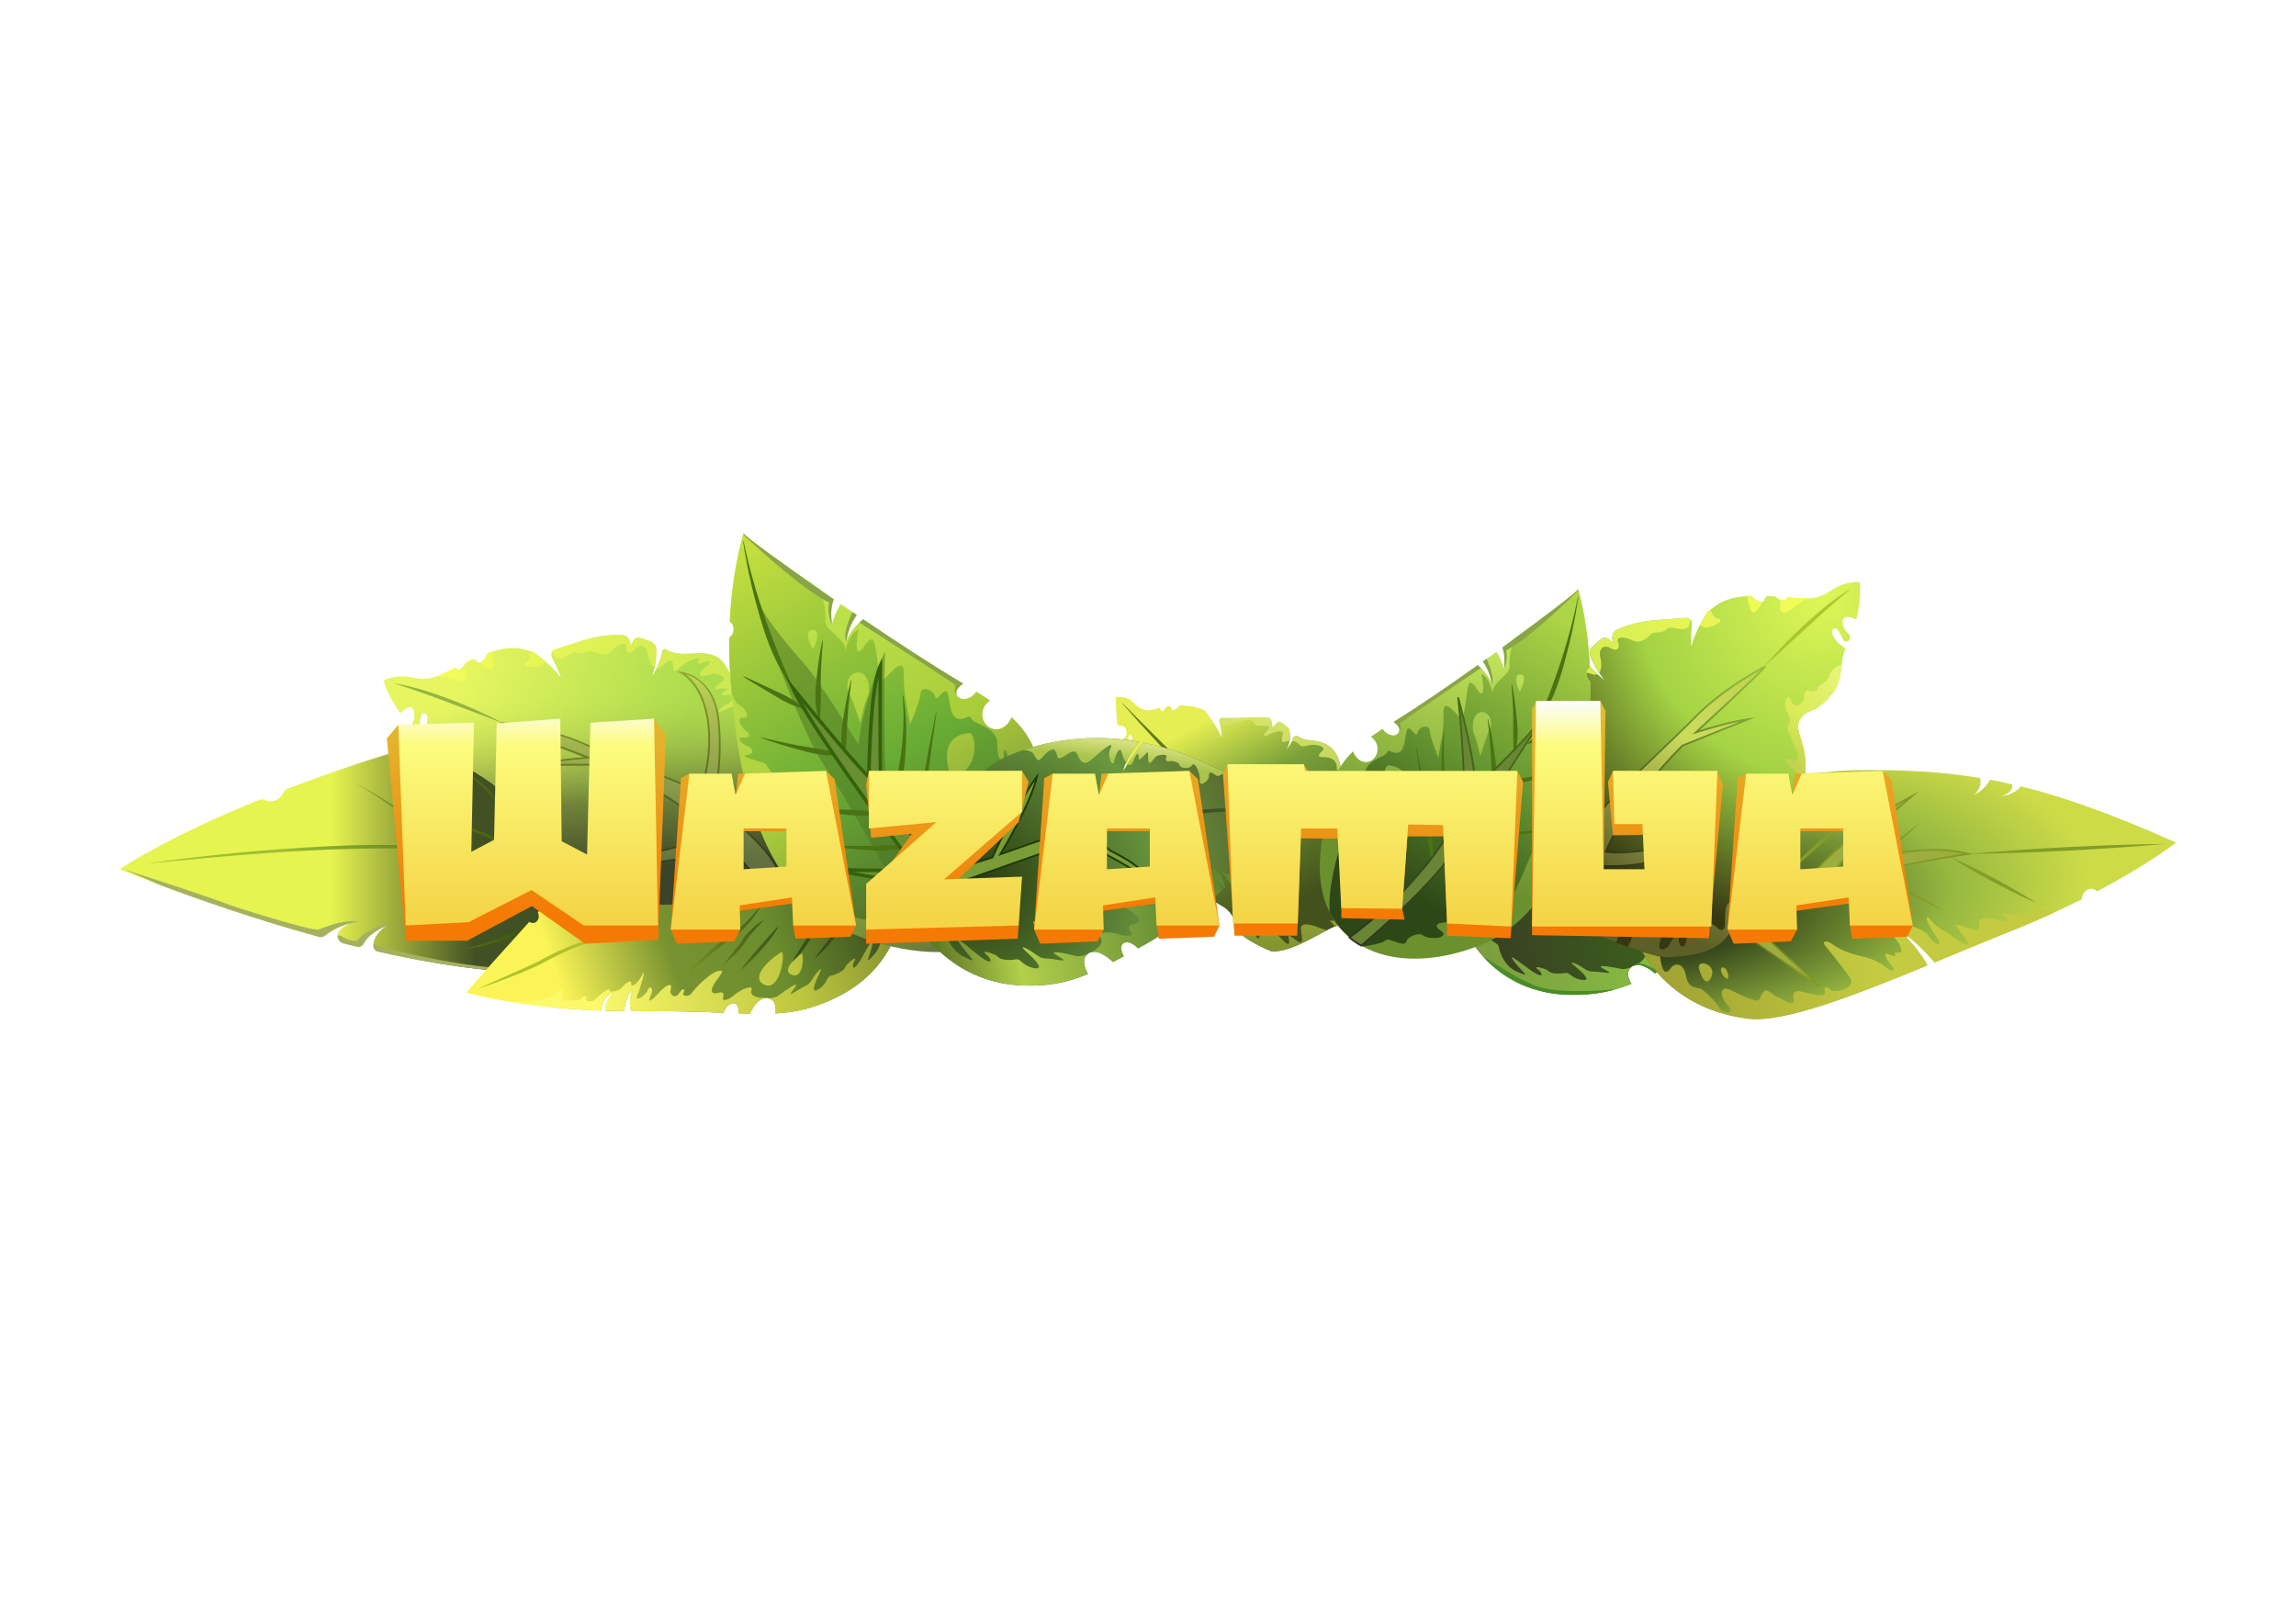 <svg id="eI3AQcaruG51" xmlns="http://www.w3.org/2000/svg" xmlns:xlink="http://www.w3.org/1999/xlink" viewBox="0 0 315 221" shape-rendering="geometricPrecision" text-rendering="geometricPrecision" project-id="6c7034b6c18841b883c099aef79ffdf7" export-id="2612086564224d4487bbe51c0c7340f7" cached="false" width="315" height="221">
<style><![CDATA[
#eI3AQcaruG54_tr {animation: eI3AQcaruG54_tr__tr 3000ms linear infinite normal forwards}@keyframes eI3AQcaruG54_tr__tr { 0% {transform: translate(204.61px,129.903px) rotate(0deg);animation-timing-function: cubic-bezier(0.445,0.05,0.55,0.95)} 50% {transform: translate(204.61px,129.903px) rotate(12deg);animation-timing-function: cubic-bezier(0.445,0.05,0.55,0.95)} 100% {transform: translate(204.61px,129.903px) rotate(0deg)}} #eI3AQcaruG515_tr {animation: eI3AQcaruG515_tr__tr 3000ms linear infinite normal forwards}@keyframes eI3AQcaruG515_tr__tr { 0% {transform: translate(224.34px,126.872px) rotate(0deg);animation-timing-function: cubic-bezier(0.445,0.05,0.55,0.95)} 50% {transform: translate(224.34px,126.872px) rotate(-12deg);animation-timing-function: cubic-bezier(0.445,0.05,0.55,0.95)} 100% {transform: translate(224.34px,126.872px) rotate(0deg)}} #eI3AQcaruG529_tr {animation: eI3AQcaruG529_tr__tr 3000ms linear infinite normal forwards}@keyframes eI3AQcaruG529_tr__tr { 0% {transform: translate(216.56px,118.27px) rotate(0deg);animation-timing-function: cubic-bezier(0.445,0.05,0.55,0.95)} 50% {transform: translate(216.56px,118.27px) rotate(-8deg);animation-timing-function: cubic-bezier(0.445,0.05,0.55,0.95)} 100% {transform: translate(216.56px,118.27px) rotate(0deg)}} #eI3AQcaruG545_tr {animation: eI3AQcaruG545_tr__tr 3000ms linear infinite normal forwards}@keyframes eI3AQcaruG545_tr__tr { 0% {transform: translate(183.805px,121.97px) rotate(0deg);animation-timing-function: cubic-bezier(0.445,0.05,0.55,0.95)} 50% {transform: translate(183.805px,121.97px) rotate(8deg);animation-timing-function: cubic-bezier(0.445,0.05,0.55,0.95)} 100% {transform: translate(183.805px,121.97px) rotate(0deg)}} #eI3AQcaruG553_tr {animation: eI3AQcaruG553_tr__tr 3000ms linear infinite normal forwards}@keyframes eI3AQcaruG553_tr__tr { 0% {transform: translate(188.862px,126.4px) rotate(0deg);animation-timing-function: cubic-bezier(0.445,0.05,0.55,0.95)} 50% {transform: translate(188.862px,126.4px) rotate(-12deg);animation-timing-function: cubic-bezier(0.445,0.05,0.55,0.95)} 100% {transform: translate(188.862px,126.4px) rotate(0deg)}} #eI3AQcaruG575_tr {animation: eI3AQcaruG575_tr__tr 3000ms linear infinite normal forwards}@keyframes eI3AQcaruG575_tr__tr { 0% {transform: translate(97.045px,117.15px) rotate(0deg);animation-timing-function: cubic-bezier(0.445,0.05,0.55,0.95)} 50% {transform: translate(97.045px,117.15px) rotate(8deg);animation-timing-function: cubic-bezier(0.445,0.05,0.55,0.95)} 100% {transform: translate(97.045px,117.15px) rotate(0deg)}} #eI3AQcaruG587_tr {animation: eI3AQcaruG587_tr__tr 3000ms linear infinite normal forwards}@keyframes eI3AQcaruG587_tr__tr { 0% {transform: translate(119.504px,117.54px) rotate(0deg);animation-timing-function: cubic-bezier(0.445,0.05,0.55,0.95)} 50% {transform: translate(119.504px,117.54px) rotate(-12deg);animation-timing-function: cubic-bezier(0.445,0.05,0.55,0.95)} 100% {transform: translate(119.504px,117.54px) rotate(0deg)}} #eI3AQcaruG5107_tr {animation: eI3AQcaruG5107_tr__tr 3000ms linear infinite normal forwards}@keyframes eI3AQcaruG5107_tr__tr { 0% {transform: translate(104.92px,118.845px) rotate(0deg);animation-timing-function: cubic-bezier(0.445,0.05,0.55,0.95)} 50% {transform: translate(104.92px,118.845px) rotate(12deg);animation-timing-function: cubic-bezier(0.445,0.05,0.55,0.95)} 100% {transform: translate(104.92px,118.845px) rotate(0deg)}} #eI3AQcaruG5120_tr {animation: eI3AQcaruG5120_tr__tr 3000ms linear infinite normal forwards}@keyframes eI3AQcaruG5120_tr__tr { 0% {transform: translate(128.47px,123.909px) rotate(0deg);animation-timing-function: cubic-bezier(0.445,0.05,0.55,0.95)} 50% {transform: translate(128.47px,123.909px) rotate(-8deg);animation-timing-function: cubic-bezier(0.445,0.05,0.55,0.95)} 100% {transform: translate(128.47px,123.909px) rotate(0deg)}} #eI3AQcaruG5142_tr {animation: eI3AQcaruG5142_tr__tr 3000ms linear infinite normal forwards}@keyframes eI3AQcaruG5142_tr__tr { 0% {transform: translate(127.687px,123.71px) rotate(0deg);animation-timing-function: cubic-bezier(0.445,0.05,0.55,0.95)} 50% {transform: translate(127.687px,123.71px) rotate(8deg);animation-timing-function: cubic-bezier(0.445,0.05,0.55,0.95)} 100% {transform: translate(127.687px,123.71px) rotate(0deg)}} #eI3AQcaruG5159_ts {animation: eI3AQcaruG5159_ts__ts 3000ms linear infinite normal forwards}@keyframes eI3AQcaruG5159_ts__ts { 0% {transform: translate(157.755px,112.815px) scale(1,1);animation-timing-function: cubic-bezier(0.445,0.05,0.55,0.95)} 50% {transform: translate(157.755px,112.815px) scale(1.1,1.1);animation-timing-function: cubic-bezier(0.445,0.05,0.55,0.95)} 100% {transform: translate(157.755px,112.815px) scale(1,1)}}
]]></style>
<defs><linearGradient id="eI3AQcaruG55-fill" x1="204.3" y1="125.21" x2="222.62" y2="121.08" spreadMethod="pad" gradientUnits="userSpaceOnUse" gradientTransform="translate(0 0)"><stop id="eI3AQcaruG55-fill-0" offset="6%" stop-color="#394322"/><stop id="eI3AQcaruG55-fill-1" offset="100%" stop-color="#3b5c1d"/></linearGradient><linearGradient id="eI3AQcaruG57-fill" x1="202.2" y1="126.96" x2="227.68" y2="126.27" spreadMethod="pad" gradientUnits="userSpaceOnUse" gradientTransform="translate(0 0)"><stop id="eI3AQcaruG57-fill-0" offset="0%" stop-color="#7b9d3e"/><stop id="eI3AQcaruG57-fill-1" offset="100%" stop-color="#86bc42"/></linearGradient><linearGradient id="eI3AQcaruG58-fill" x1="202.35" y1="132.6" x2="227.83" y2="131.91" spreadMethod="pad" gradientUnits="userSpaceOnUse" gradientTransform="translate(0 0)"><stop id="eI3AQcaruG58-fill-0" offset="0%" stop-color="#7b9d3e"/><stop id="eI3AQcaruG58-fill-1" offset="100%" stop-color="#86bc42"/></linearGradient><radialGradient id="eI3AQcaruG516-fill" cx="0" cy="0" r="68.75" spreadMethod="pad" gradientUnits="userSpaceOnUse" gradientTransform="matrix(0.992 -0.129 0.052 0.397 227.548 126.384)"><stop id="eI3AQcaruG516-fill-0" offset="20%" stop-color="#36481b"/><stop id="eI3AQcaruG516-fill-1" offset="59%" stop-color="#96b940"/><stop id="eI3AQcaruG516-fill-2" offset="86%" stop-color="#cddb47"/></radialGradient><linearGradient id="eI3AQcaruG524-fill" x1="235.06" y1="115.08" x2="253.66" y2="121.07" spreadMethod="pad" gradientUnits="userSpaceOnUse" gradientTransform="translate(0 0)"><stop id="eI3AQcaruG524-fill-0" offset="20%" stop-color="#354410"/><stop id="eI3AQcaruG524-fill-1" offset="84%" stop-color="#859929"/></linearGradient><linearGradient id="eI3AQcaruG526-fill" x1="225.92" y1="135.95" x2="280.45" y2="129.34" spreadMethod="pad" gradientUnits="userSpaceOnUse" gradientTransform="translate(0 0)"><stop id="eI3AQcaruG526-fill-0" offset="0%" stop-color="#9ea031"/><stop id="eI3AQcaruG526-fill-1" offset="57%" stop-color="#c4cb40"/></linearGradient><linearGradient id="eI3AQcaruG527-fill" x1="225.73" y1="134.39" x2="280.27" y2="127.78" spreadMethod="pad" gradientUnits="userSpaceOnUse" gradientTransform="translate(0 0)"><stop id="eI3AQcaruG527-fill-0" offset="0%" stop-color="#9ea031"/><stop id="eI3AQcaruG527-fill-1" offset="57%" stop-color="#c4cb40"/></linearGradient><linearGradient id="eI3AQcaruG528-fill" x1="225.78" y1="134.81" x2="280.32" y2="128.2" spreadMethod="pad" gradientUnits="userSpaceOnUse" gradientTransform="translate(0 0)"><stop id="eI3AQcaruG528-fill-0" offset="0%" stop-color="#9ea031"/><stop id="eI3AQcaruG528-fill-1" offset="57%" stop-color="#c4cb40"/></linearGradient><radialGradient id="eI3AQcaruG530-fill" cx="0" cy="0" r="46.38" spreadMethod="pad" gradientUnits="userSpaceOnUse" gradientTransform="translate(249.8 81.45)"><stop id="eI3AQcaruG530-fill-0" offset="0%" stop-color="#def756"/><stop id="eI3AQcaruG530-fill-1" offset="54%" stop-color="#a4d344"/><stop id="eI3AQcaruG530-fill-2" offset="100%" stop-color="#353912"/></radialGradient><linearGradient id="eI3AQcaruG532-fill" x1="237.72" y1="88.65" x2="211.73" y2="122.25" spreadMethod="pad" gradientUnits="userSpaceOnUse" gradientTransform="translate(0 0)"><stop id="eI3AQcaruG532-fill-0" offset="0%" stop-color="#bed351"/><stop id="eI3AQcaruG532-fill-1" offset="33%" stop-color="#cbdc5b"/><stop id="eI3AQcaruG532-fill-2" offset="89%" stop-color="#4d4f23"/></linearGradient><linearGradient id="eI3AQcaruG533-fill" x1="237.95" y1="89.57" x2="215.55" y2="116.84" spreadMethod="pad" gradientUnits="userSpaceOnUse" gradientTransform="translate(0 0)"><stop id="eI3AQcaruG533-fill-0" offset="0%" stop-color="#94bd3b"/><stop id="eI3AQcaruG533-fill-1" offset="100%" stop-color="#292b13"/></linearGradient><linearGradient id="eI3AQcaruG536-fill" x1="246.112" y1="79.44" x2="209.049" y2="101.116" spreadMethod="pad" gradientUnits="userSpaceOnUse" gradientTransform="translate(0 0)"><stop id="eI3AQcaruG536-fill-0" offset="0%" stop-color="#f4fd57"/><stop id="eI3AQcaruG536-fill-1" offset="89%" stop-color="#cee851"/></linearGradient><linearGradient id="eI3AQcaruG537-fill" x1="245.419" y1="78.252" x2="208.356" y2="99.928" spreadMethod="pad" gradientUnits="userSpaceOnUse" gradientTransform="translate(0 0)"><stop id="eI3AQcaruG537-fill-0" offset="0%" stop-color="#f4fd57"/><stop id="eI3AQcaruG537-fill-1" offset="89%" stop-color="#cee851"/></linearGradient><linearGradient id="eI3AQcaruG538-fill" x1="247.355" y1="81.57" x2="210.288" y2="103.237" spreadMethod="pad" gradientUnits="userSpaceOnUse" gradientTransform="translate(0 0)"><stop id="eI3AQcaruG538-fill-0" offset="0%" stop-color="#f4fd57"/><stop id="eI3AQcaruG538-fill-1" offset="89%" stop-color="#cee851"/></linearGradient><linearGradient id="eI3AQcaruG539-fill" x1="244.132" y1="76.064" x2="207.065" y2="97.731" spreadMethod="pad" gradientUnits="userSpaceOnUse" gradientTransform="translate(0 0)"><stop id="eI3AQcaruG539-fill-0" offset="0%" stop-color="#f4fd57"/><stop id="eI3AQcaruG539-fill-1" offset="89%" stop-color="#cee851"/></linearGradient><linearGradient id="eI3AQcaruG540-fill" x1="245.572" y1="78.525" x2="208.505" y2="100.192" spreadMethod="pad" gradientUnits="userSpaceOnUse" gradientTransform="translate(0 0)"><stop id="eI3AQcaruG540-fill-0" offset="0%" stop-color="#f4fd57"/><stop id="eI3AQcaruG540-fill-1" offset="89%" stop-color="#cee851"/></linearGradient><linearGradient id="eI3AQcaruG542-fill" x1="248.68" y1="90.06" x2="221.27" y2="126.97" spreadMethod="pad" gradientUnits="userSpaceOnUse" gradientTransform="translate(0 0)"><stop id="eI3AQcaruG542-fill-0" offset="0%" stop-color="#e5f475"/><stop id="eI3AQcaruG542-fill-1" offset="17%" stop-color="#d9ea57"/><stop id="eI3AQcaruG542-fill-2" offset="89%" stop-color="#5c6028"/></linearGradient><linearGradient id="eI3AQcaruG543-fill" x1="255.21" y1="94.92" x2="227.8" y2="131.83" spreadMethod="pad" gradientUnits="userSpaceOnUse" gradientTransform="translate(0 0)"><stop id="eI3AQcaruG543-fill-0" offset="0%" stop-color="#e5f475"/><stop id="eI3AQcaruG543-fill-1" offset="17%" stop-color="#d9ea57"/><stop id="eI3AQcaruG543-fill-2" offset="89%" stop-color="#5c6028"/></linearGradient><linearGradient id="eI3AQcaruG544-fill" x1="252.82" y1="93.14" x2="225.41" y2="130.05" spreadMethod="pad" gradientUnits="userSpaceOnUse" gradientTransform="translate(0 0)"><stop id="eI3AQcaruG544-fill-0" offset="0%" stop-color="#e5f475"/><stop id="eI3AQcaruG544-fill-1" offset="17%" stop-color="#d9ea57"/><stop id="eI3AQcaruG544-fill-2" offset="89%" stop-color="#5c6028"/></linearGradient><linearGradient id="eI3AQcaruG546-fill" x1="165.16" y1="99.04" x2="178.01" y2="123.56" spreadMethod="pad" gradientUnits="userSpaceOnUse" gradientTransform="translate(0 0)"><stop id="eI3AQcaruG546-fill-0" offset="0%" stop-color="#e5ee52"/><stop id="eI3AQcaruG546-fill-1" offset="37%" stop-color="#79a139"/><stop id="eI3AQcaruG546-fill-2" offset="100%" stop-color="#43511c"/></linearGradient><linearGradient id="eI3AQcaruG548-fill" x1="180.64" y1="98.72" x2="180.64" y2="129.85" spreadMethod="pad" gradientUnits="userSpaceOnUse" gradientTransform="translate(0 0)"><stop id="eI3AQcaruG548-fill-0" offset="0%" stop-color="#d5e468"/><stop id="eI3AQcaruG548-fill-1" offset="100%" stop-color="#83952f"/></linearGradient><linearGradient id="eI3AQcaruG549-fill" x1="172.13" y1="98.72" x2="172.13" y2="129.85" spreadMethod="pad" gradientUnits="userSpaceOnUse" gradientTransform="translate(0 0)"><stop id="eI3AQcaruG549-fill-0" offset="0%" stop-color="#d5e468"/><stop id="eI3AQcaruG549-fill-1" offset="100%" stop-color="#83952f"/></linearGradient><linearGradient id="eI3AQcaruG550-fill" x1="175.81" y1="98.72" x2="175.81" y2="129.85" spreadMethod="pad" gradientUnits="userSpaceOnUse" gradientTransform="translate(0 0)"><stop id="eI3AQcaruG550-fill-0" offset="0%" stop-color="#d5e468"/><stop id="eI3AQcaruG550-fill-1" offset="100%" stop-color="#83952f"/></linearGradient><linearGradient id="eI3AQcaruG551-fill" x1="183.77" y1="98.72" x2="183.77" y2="129.85" spreadMethod="pad" gradientUnits="userSpaceOnUse" gradientTransform="translate(0 0)"><stop id="eI3AQcaruG551-fill-0" offset="0%" stop-color="#d5e468"/><stop id="eI3AQcaruG551-fill-1" offset="100%" stop-color="#83952f"/></linearGradient><linearGradient id="eI3AQcaruG554-fill" x1="206.21" y1="89.4" x2="196.44" y2="119.01" spreadMethod="pad" gradientUnits="userSpaceOnUse" gradientTransform="translate(0 0)"><stop id="eI3AQcaruG554-fill-0" offset="0%" stop-color="#c1e55a"/><stop id="eI3AQcaruG554-fill-1" offset="100%" stop-color="#6a912e"/></linearGradient><linearGradient id="eI3AQcaruG555-fill" x1="214.58" y1="84.95" x2="192.68" y2="122.28" spreadMethod="pad" gradientUnits="userSpaceOnUse" gradientTransform="translate(0 0)"><stop id="eI3AQcaruG555-fill-0" offset="0%" stop-color="#aed546"/><stop id="eI3AQcaruG555-fill-1" offset="54%" stop-color="#649530"/><stop id="eI3AQcaruG555-fill-2" offset="100%" stop-color="#2d4816"/></linearGradient><linearGradient id="eI3AQcaruG573-fill" x1="207.06" y1="94.96" x2="187.47" y2="130.27" spreadMethod="pad" gradientUnits="userSpaceOnUse" gradientTransform="translate(0 0)"><stop id="eI3AQcaruG573-fill-0" offset="0%" stop-color="#4a7313"/><stop id="eI3AQcaruG573-fill-1" offset="100%" stop-color="#333224"/></linearGradient><linearGradient id="eI3AQcaruG576-fill" x1="16.44" y1="116.74" x2="101.87" y2="116.74" spreadMethod="pad" gradientUnits="userSpaceOnUse" gradientTransform="translate(0 0)"><stop id="eI3AQcaruG576-fill-0" offset="34%" stop-color="#e6f450"/><stop id="eI3AQcaruG576-fill-1" offset="57%" stop-color="#425123"/></linearGradient><linearGradient id="eI3AQcaruG578-fill" x1="21.05" y1="113.1" x2="79.81" y2="112.09" spreadMethod="pad" gradientUnits="userSpaceOnUse" gradientTransform="translate(0 0)"><stop id="eI3AQcaruG578-fill-0" offset="30%" stop-color="#9cc035"/><stop id="eI3AQcaruG578-fill-1" offset="89%" stop-color="#35500a"/></linearGradient><linearGradient id="eI3AQcaruG579-fill" x1="21.03" y1="111.73" x2="79.79" y2="110.72" spreadMethod="pad" gradientUnits="userSpaceOnUse" gradientTransform="translate(0 0)"><stop id="eI3AQcaruG579-fill-0" offset="30%" stop-color="#9cc035"/><stop id="eI3AQcaruG579-fill-1" offset="89%" stop-color="#35500a"/></linearGradient><linearGradient id="eI3AQcaruG580-fill" x1="21.3" y1="127.89" x2="80.07" y2="126.88" spreadMethod="pad" gradientUnits="userSpaceOnUse" gradientTransform="translate(0 0)"><stop id="eI3AQcaruG580-fill-0" offset="30%" stop-color="#9cc035"/><stop id="eI3AQcaruG580-fill-1" offset="89%" stop-color="#35500a"/></linearGradient><linearGradient id="eI3AQcaruG588-fill" x1="71.02" y1="136.5" x2="117.57" y2="120.25" spreadMethod="pad" gradientUnits="userSpaceOnUse" gradientTransform="translate(0 0)"><stop id="eI3AQcaruG588-fill-0" offset="12%" stop-color="#fbf457"/><stop id="eI3AQcaruG588-fill-1" offset="44%" stop-color="#779230"/><stop id="eI3AQcaruG588-fill-2" offset="71%" stop-color="#6c8e2e"/><stop id="eI3AQcaruG588-fill-3" offset="100%" stop-color="#42561f"/></linearGradient><linearGradient id="eI3AQcaruG596-fill" x1="71.32" y1="141.01" x2="122.14" y2="130.96" spreadMethod="pad" gradientUnits="userSpaceOnUse" gradientTransform="translate(0 0)"><stop id="eI3AQcaruG596-fill-0" offset="20%" stop-color="#fcfa6b"/><stop id="eI3AQcaruG596-fill-1" offset="75%" stop-color="#bdc63f"/><stop id="eI3AQcaruG596-fill-2" offset="100%" stop-color="#8b9734"/></linearGradient><linearGradient id="eI3AQcaruG597-fill" x1="71.17" y1="140.27" x2="121.99" y2="130.21" spreadMethod="pad" gradientUnits="userSpaceOnUse" gradientTransform="translate(0 0)"><stop id="eI3AQcaruG597-fill-0" offset="20%" stop-color="#fcfa6b"/><stop id="eI3AQcaruG597-fill-1" offset="75%" stop-color="#bdc63f"/><stop id="eI3AQcaruG597-fill-2" offset="100%" stop-color="#8b9734"/></linearGradient><linearGradient id="eI3AQcaruG598-fill" x1="71.1" y1="139.89" x2="121.92" y2="129.83" spreadMethod="pad" gradientUnits="userSpaceOnUse" gradientTransform="translate(0 0)"><stop id="eI3AQcaruG598-fill-0" offset="20%" stop-color="#fcfa6b"/><stop id="eI3AQcaruG598-fill-1" offset="75%" stop-color="#bdc63f"/><stop id="eI3AQcaruG598-fill-2" offset="100%" stop-color="#8b9734"/></linearGradient><linearGradient id="eI3AQcaruG599-fill" x1="71.11" y1="139.92" x2="121.92" y2="129.87" spreadMethod="pad" gradientUnits="userSpaceOnUse" gradientTransform="translate(0 0)"><stop id="eI3AQcaruG599-fill-0" offset="20%" stop-color="#fcfa6b"/><stop id="eI3AQcaruG599-fill-1" offset="75%" stop-color="#bdc63f"/><stop id="eI3AQcaruG599-fill-2" offset="100%" stop-color="#8b9734"/></linearGradient><linearGradient id="eI3AQcaruG5101-fill" x1="65.38" y1="133.8" x2="117.81" y2="123.51" spreadMethod="pad" gradientUnits="userSpaceOnUse" gradientTransform="translate(0 0)"><stop id="eI3AQcaruG5101-fill-0" offset="32%" stop-color="#aec22b"/><stop id="eI3AQcaruG5101-fill-1" offset="80%" stop-color="#375017"/></linearGradient><linearGradient id="eI3AQcaruG5102-fill" x1="65.75" y1="135.68" x2="118.18" y2="125.4" spreadMethod="pad" gradientUnits="userSpaceOnUse" gradientTransform="translate(0 0)"><stop id="eI3AQcaruG5102-fill-0" offset="32%" stop-color="#aec22b"/><stop id="eI3AQcaruG5102-fill-1" offset="80%" stop-color="#375017"/></linearGradient><linearGradient id="eI3AQcaruG5103-fill" x1="65.88" y1="136.35" x2="118.31" y2="126.07" spreadMethod="pad" gradientUnits="userSpaceOnUse" gradientTransform="translate(0 0)"><stop id="eI3AQcaruG5103-fill-0" offset="32%" stop-color="#aec22b"/><stop id="eI3AQcaruG5103-fill-1" offset="80%" stop-color="#375017"/></linearGradient><linearGradient id="eI3AQcaruG5104-fill" x1="66.11" y1="137.53" x2="118.54" y2="127.24" spreadMethod="pad" gradientUnits="userSpaceOnUse" gradientTransform="translate(0 0)"><stop id="eI3AQcaruG5104-fill-0" offset="32%" stop-color="#aec22b"/><stop id="eI3AQcaruG5104-fill-1" offset="80%" stop-color="#375017"/></linearGradient><linearGradient id="eI3AQcaruG5105-fill" x1="66.11" y1="137.53" x2="118.54" y2="127.25" spreadMethod="pad" gradientUnits="userSpaceOnUse" gradientTransform="translate(0 0)"><stop id="eI3AQcaruG5105-fill-0" offset="32%" stop-color="#aec22b"/><stop id="eI3AQcaruG5105-fill-1" offset="80%" stop-color="#375017"/></linearGradient><linearGradient id="eI3AQcaruG5106-fill" x1="66.14" y1="137.66" x2="118.57" y2="127.37" spreadMethod="pad" gradientUnits="userSpaceOnUse" gradientTransform="translate(0 0)"><stop id="eI3AQcaruG5106-fill-0" offset="32%" stop-color="#aec22b"/><stop id="eI3AQcaruG5106-fill-1" offset="80%" stop-color="#375017"/></linearGradient><linearGradient id="eI3AQcaruG5108-fill" x1="61.65" y1="96.83" x2="95.39" y2="107.84" spreadMethod="pad" gradientUnits="userSpaceOnUse" gradientTransform="translate(0 0)"><stop id="eI3AQcaruG5108-fill-0" offset="0%" stop-color="#e7f660"/><stop id="eI3AQcaruG5108-fill-1" offset="89%" stop-color="#abdc4c"/></linearGradient><linearGradient id="eI3AQcaruG5109-fill" x1="80.87" y1="94.39" x2="82.94" y2="119.59" spreadMethod="pad" gradientUnits="userSpaceOnUse" gradientTransform="translate(0 0)"><stop id="eI3AQcaruG5109-fill-0" offset="0%" stop-color="rgba(202,229,88,0)"/><stop id="eI3AQcaruG5109-fill-1" offset="62%" stop-color="rgba(91,104,51,0.78)"/><stop id="eI3AQcaruG5109-fill-2" offset="100%" stop-color="#3b4428"/></linearGradient><linearGradient id="eI3AQcaruG5111-fill" x1="86.44" y1="92.84" x2="88.87" y2="122.43" spreadMethod="pad" gradientUnits="userSpaceOnUse" gradientTransform="translate(0 0)"><stop id="eI3AQcaruG5111-fill-0" offset="0%" stop-color="#c0d755"/><stop id="eI3AQcaruG5111-fill-1" offset="89%" stop-color="#627040"/></linearGradient><linearGradient id="eI3AQcaruG5112-fill" x1="86.43" y1="92.61" x2="88.88" y2="122.55" spreadMethod="pad" gradientUnits="userSpaceOnUse" gradientTransform="translate(0 0)"><stop id="eI3AQcaruG5112-fill-0" offset="0%" stop-color="#8faa2a"/><stop id="eI3AQcaruG5112-fill-1" offset="100%" stop-color="#262d1c"/></linearGradient><linearGradient id="eI3AQcaruG5115-fill" x1="60.73" y1="89.66" x2="102.46" y2="95.86" spreadMethod="pad" gradientUnits="userSpaceOnUse" gradientTransform="translate(0 0)"><stop id="eI3AQcaruG5115-fill-0" offset="0%" stop-color="#f4fd57"/><stop id="eI3AQcaruG5115-fill-1" offset="89%" stop-color="#cee851"/></linearGradient><linearGradient id="eI3AQcaruG5116-fill" x1="60.93" y1="88.33" x2="102.66" y2="94.52" spreadMethod="pad" gradientUnits="userSpaceOnUse" gradientTransform="translate(0 0)"><stop id="eI3AQcaruG5116-fill-0" offset="0%" stop-color="#f4fd57"/><stop id="eI3AQcaruG5116-fill-1" offset="89%" stop-color="#cee851"/></linearGradient><linearGradient id="eI3AQcaruG5117-fill" x1="60.38" y1="92.06" x2="102.11" y2="98.25" spreadMethod="pad" gradientUnits="userSpaceOnUse" gradientTransform="translate(0 0)"><stop id="eI3AQcaruG5117-fill-0" offset="0%" stop-color="#f4fd57"/><stop id="eI3AQcaruG5117-fill-1" offset="89%" stop-color="#cee851"/></linearGradient><linearGradient id="eI3AQcaruG5118-fill" x1="61.3" y1="85.85" x2="103.03" y2="92.05" spreadMethod="pad" gradientUnits="userSpaceOnUse" gradientTransform="translate(0 0)"><stop id="eI3AQcaruG5118-fill-0" offset="0%" stop-color="#f4fd57"/><stop id="eI3AQcaruG5118-fill-1" offset="89%" stop-color="#cee851"/></linearGradient><linearGradient id="eI3AQcaruG5119-fill" x1="60.89" y1="88.62" x2="102.62" y2="94.82" spreadMethod="pad" gradientUnits="userSpaceOnUse" gradientTransform="translate(0 0)"><stop id="eI3AQcaruG5119-fill-0" offset="0%" stop-color="#f4fd57"/><stop id="eI3AQcaruG5119-fill-1" offset="89%" stop-color="#cee851"/></linearGradient><linearGradient id="eI3AQcaruG5121-fill" x1="134.75" y1="129" x2="105.83" y2="78.32" spreadMethod="pad" gradientUnits="userSpaceOnUse" gradientTransform="translate(0 0)"><stop id="eI3AQcaruG5121-fill-0" offset="0%" stop-color="#63743c"/><stop id="eI3AQcaruG5121-fill-1" offset="48%" stop-color="#a9cc3a"/><stop id="eI3AQcaruG5121-fill-2" offset="100%" stop-color="#c4eb52"/></linearGradient><linearGradient id="eI3AQcaruG5122-fill" x1="104.52" y1="75.33" x2="135.23" y2="130.69" spreadMethod="pad" gradientUnits="userSpaceOnUse" gradientTransform="translate(0 0)"><stop id="eI3AQcaruG5122-fill-0" offset="0%" stop-color="#c1dd3e"/><stop id="eI3AQcaruG5122-fill-1" offset="53%" stop-color="#68ac34"/><stop id="eI3AQcaruG5122-fill-2" offset="100%" stop-color="#455325"/></linearGradient><radialGradient id="eI3AQcaruG5143-fill" cx="0" cy="0" r="50.28" spreadMethod="pad" gradientUnits="userSpaceOnUse" gradientTransform="matrix(0.98 -0.197 0.175 0.873 133.606 121.745)"><stop id="eI3AQcaruG5143-fill-0" offset="0%" stop-color="#27390f"/><stop id="eI3AQcaruG5143-fill-1" offset="52%" stop-color="#69973e"/><stop id="eI3AQcaruG5143-fill-2" offset="78%" stop-color="#57682e"/></radialGradient><linearGradient id="eI3AQcaruG5149-fill" x1="148.5" y1="100.64" x2="148.14" y2="103.67" spreadMethod="pad" gradientUnits="userSpaceOnUse" gradientTransform="translate(0 0)"><stop id="eI3AQcaruG5149-fill-0" offset="20%" stop-color="#d5e07e"/><stop id="eI3AQcaruG5149-fill-1" offset="100%" stop-color="#aac44c"/></linearGradient><linearGradient id="eI3AQcaruG5150-fill" x1="162.88" y1="102.39" x2="162.51" y2="105.42" spreadMethod="pad" gradientUnits="userSpaceOnUse" gradientTransform="translate(0 0)"><stop id="eI3AQcaruG5150-fill-0" offset="20%" stop-color="#d5e07e"/><stop id="eI3AQcaruG5150-fill-1" offset="100%" stop-color="#aac44c"/></linearGradient><linearGradient id="eI3AQcaruG5153-fill" x1="128.48" y1="131.47" x2="161.26" y2="124.86" spreadMethod="pad" gradientUnits="userSpaceOnUse" gradientTransform="translate(0 0)"><stop id="eI3AQcaruG5153-fill-0" offset="0%" stop-color="#5e7726"/><stop id="eI3AQcaruG5153-fill-1" offset="33%" stop-color="#b2d04b"/><stop id="eI3AQcaruG5153-fill-2" offset="100%" stop-color="#628932"/></linearGradient><linearGradient id="eI3AQcaruG5154-fill" x1="127.89" y1="128.53" x2="160.67" y2="121.92" spreadMethod="pad" gradientUnits="userSpaceOnUse" gradientTransform="translate(0 0)"><stop id="eI3AQcaruG5154-fill-0" offset="0%" stop-color="#5e7726"/><stop id="eI3AQcaruG5154-fill-1" offset="33%" stop-color="#b2d04b"/><stop id="eI3AQcaruG5154-fill-2" offset="100%" stop-color="#628932"/></linearGradient><linearGradient id="eI3AQcaruG5155-fill" x1="127.45" y1="126.35" x2="160.23" y2="119.74" spreadMethod="pad" gradientUnits="userSpaceOnUse" gradientTransform="translate(0 0)"><stop id="eI3AQcaruG5155-fill-0" offset="0%" stop-color="#5e7726"/><stop id="eI3AQcaruG5155-fill-1" offset="33%" stop-color="#b2d04b"/><stop id="eI3AQcaruG5155-fill-2" offset="100%" stop-color="#628932"/></linearGradient><linearGradient id="eI3AQcaruG5156-fill" x1="128.49" y1="131.49" x2="161.27" y2="124.88" spreadMethod="pad" gradientUnits="userSpaceOnUse" gradientTransform="translate(0 0)"><stop id="eI3AQcaruG5156-fill-0" offset="0%" stop-color="#5e7726"/><stop id="eI3AQcaruG5156-fill-1" offset="33%" stop-color="#b2d04b"/><stop id="eI3AQcaruG5156-fill-2" offset="100%" stop-color="#628932"/></linearGradient><linearGradient id="eI3AQcaruG5157-fill" x1="128.31" y1="130.61" x2="161.09" y2="124" spreadMethod="pad" gradientUnits="userSpaceOnUse" gradientTransform="translate(0 0)"><stop id="eI3AQcaruG5157-fill-0" offset="0%" stop-color="#5e7726"/><stop id="eI3AQcaruG5157-fill-1" offset="33%" stop-color="#b2d04b"/><stop id="eI3AQcaruG5157-fill-2" offset="100%" stop-color="#628932"/></linearGradient><linearGradient id="eI3AQcaruG5158-fill" x1="128.35" y1="130.79" x2="161.12" y2="124.18" spreadMethod="pad" gradientUnits="userSpaceOnUse" gradientTransform="translate(0 0)"><stop id="eI3AQcaruG5158-fill-0" offset="0%" stop-color="#5e7726"/><stop id="eI3AQcaruG5158-fill-1" offset="33%" stop-color="#b2d04b"/><stop id="eI3AQcaruG5158-fill-2" offset="100%" stop-color="#628932"/></linearGradient><filter id="eI3AQcaruG5159-filter" x="-150%" y="-150%" width="400%" height="400%"><feGaussianBlur id="eI3AQcaruG5159-filter-drop-shadow-0-blur" in="SourceAlpha" stdDeviation="5,5"/><feOffset id="eI3AQcaruG5159-filter-drop-shadow-0-offset" dx="0" dy="0" result="tmp"/><feFlood id="eI3AQcaruG5159-filter-drop-shadow-0-flood" flood-color="#112004"/><feComposite id="eI3AQcaruG5159-filter-drop-shadow-0-composite" operator="in" in2="tmp"/><feMerge id="eI3AQcaruG5159-filter-drop-shadow-0-merge" result="result"><feMergeNode id="eI3AQcaruG5159-filter-drop-shadow-0-merge-node-1"/><feMergeNode id="eI3AQcaruG5159-filter-drop-shadow-0-merge-node-2" in="SourceGraphic"/></feMerge></filter><linearGradient id="eI3AQcaruG5161-fill" x1="72.21" y1="96.07" x2="72.21" y2="125.63" spreadMethod="pad" gradientUnits="userSpaceOnUse" gradientTransform="translate(0 0)"><stop id="eI3AQcaruG5161-fill-0" offset="4%" stop-color="#e1bd33"/><stop id="eI3AQcaruG5161-fill-1" offset="100%" stop-color="#f57a04"/></linearGradient><linearGradient id="eI3AQcaruG5162-fill" x1="72.46" y1="96.14" x2="72.46" y2="125.38" spreadMethod="pad" gradientUnits="userSpaceOnUse" gradientTransform="translate(0 0)"><stop id="eI3AQcaruG5162-fill-0" offset="1%" stop-color="#fbfdf8"/><stop id="eI3AQcaruG5162-fill-1" offset="21%" stop-color="#fcfc7d"/><stop id="eI3AQcaruG5162-fill-2" offset="100%" stop-color="#f4d548"/></linearGradient><linearGradient id="eI3AQcaruG5164-fill" x1="104.74" y1="96.07" x2="104.74" y2="125.63" spreadMethod="pad" gradientUnits="userSpaceOnUse" gradientTransform="translate(0 0)"><stop id="eI3AQcaruG5164-fill-0" offset="4%" stop-color="#e1bd33"/><stop id="eI3AQcaruG5164-fill-1" offset="100%" stop-color="#f57a04"/></linearGradient><linearGradient id="eI3AQcaruG5165-fill" x1="104.92" y1="96.07" x2="104.92" y2="125.63" spreadMethod="pad" gradientUnits="userSpaceOnUse" gradientTransform="translate(0 0)"><stop id="eI3AQcaruG5165-fill-0" offset="4%" stop-color="#e1bd33"/><stop id="eI3AQcaruG5165-fill-1" offset="100%" stop-color="#f57a04"/></linearGradient><linearGradient id="eI3AQcaruG5166-fill" x1="104.74" y1="96.14" x2="104.74" y2="125.38" spreadMethod="pad" gradientUnits="userSpaceOnUse" gradientTransform="translate(0 0)"><stop id="eI3AQcaruG5166-fill-0" offset="1%" stop-color="#fbfdf8"/><stop id="eI3AQcaruG5166-fill-1" offset="21%" stop-color="#fcfc7d"/><stop id="eI3AQcaruG5166-fill-2" offset="100%" stop-color="#f4d548"/></linearGradient><linearGradient id="eI3AQcaruG5168-fill" x1="129.98" y1="96.07" x2="129.98" y2="125.63" spreadMethod="pad" gradientUnits="userSpaceOnUse" gradientTransform="translate(0 0)"><stop id="eI3AQcaruG5168-fill-0" offset="4%" stop-color="#e1bd33"/><stop id="eI3AQcaruG5168-fill-1" offset="100%" stop-color="#f57a04"/></linearGradient><linearGradient id="eI3AQcaruG5169-fill" x1="129.53" y1="96.14" x2="129.53" y2="125.38" spreadMethod="pad" gradientUnits="userSpaceOnUse" gradientTransform="translate(0 0)"><stop id="eI3AQcaruG5169-fill-0" offset="1%" stop-color="#fbfdf8"/><stop id="eI3AQcaruG5169-fill-1" offset="21%" stop-color="#fcfc7d"/><stop id="eI3AQcaruG5169-fill-2" offset="100%" stop-color="#f4d548"/></linearGradient><linearGradient id="eI3AQcaruG5171-fill" x1="154.58" y1="96.07" x2="154.58" y2="125.63" spreadMethod="pad" gradientUnits="userSpaceOnUse" gradientTransform="translate(0 0)"><stop id="eI3AQcaruG5171-fill-0" offset="4%" stop-color="#e1bd33"/><stop id="eI3AQcaruG5171-fill-1" offset="100%" stop-color="#f57a04"/></linearGradient><linearGradient id="eI3AQcaruG5172-fill" x1="154.76" y1="96.07" x2="154.76" y2="125.63" spreadMethod="pad" gradientUnits="userSpaceOnUse" gradientTransform="translate(0 0)"><stop id="eI3AQcaruG5172-fill-0" offset="4%" stop-color="#e1bd33"/><stop id="eI3AQcaruG5172-fill-1" offset="100%" stop-color="#f57a04"/></linearGradient><linearGradient id="eI3AQcaruG5173-fill" x1="154.58" y1="96.14" x2="154.58" y2="125.38" spreadMethod="pad" gradientUnits="userSpaceOnUse" gradientTransform="translate(0 0)"><stop id="eI3AQcaruG5173-fill-0" offset="1%" stop-color="#fbfdf8"/><stop id="eI3AQcaruG5173-fill-1" offset="21%" stop-color="#fcfc7d"/><stop id="eI3AQcaruG5173-fill-2" offset="100%" stop-color="#f4d548"/></linearGradient><linearGradient id="eI3AQcaruG5175-fill" x1="188.37" y1="96.07" x2="188.37" y2="125.63" spreadMethod="pad" gradientUnits="userSpaceOnUse" gradientTransform="translate(0 0)"><stop id="eI3AQcaruG5175-fill-0" offset="4%" stop-color="#e1bd33"/><stop id="eI3AQcaruG5175-fill-1" offset="100%" stop-color="#f57a04"/></linearGradient><linearGradient id="eI3AQcaruG5176-fill" x1="188.29" y1="96.14" x2="188.29" y2="125.38" spreadMethod="pad" gradientUnits="userSpaceOnUse" gradientTransform="translate(0 0)"><stop id="eI3AQcaruG5176-fill-0" offset="1%" stop-color="#fbfdf8"/><stop id="eI3AQcaruG5176-fill-1" offset="21%" stop-color="#fcfc7d"/><stop id="eI3AQcaruG5176-fill-2" offset="100%" stop-color="#f4d548"/></linearGradient><linearGradient id="eI3AQcaruG5178-fill" x1="223.28" y1="96.07" x2="223.28" y2="125.63" spreadMethod="pad" gradientUnits="userSpaceOnUse" gradientTransform="translate(0 0)"><stop id="eI3AQcaruG5178-fill-0" offset="4%" stop-color="#e1bd33"/><stop id="eI3AQcaruG5178-fill-1" offset="100%" stop-color="#f57a04"/></linearGradient><linearGradient id="eI3AQcaruG5179-fill" x1="222.9" y1="96.16" x2="222.9" y2="125.41" spreadMethod="pad" gradientUnits="userSpaceOnUse" gradientTransform="translate(0 0)"><stop id="eI3AQcaruG5179-fill-0" offset="1%" stop-color="#fbfdf8"/><stop id="eI3AQcaruG5179-fill-1" offset="21%" stop-color="#fcfc7d"/><stop id="eI3AQcaruG5179-fill-2" offset="100%" stop-color="#f4d548"/></linearGradient><linearGradient id="eI3AQcaruG5181-fill" x1="249.72" y1="96.07" x2="249.72" y2="125.63" spreadMethod="pad" gradientUnits="userSpaceOnUse" gradientTransform="translate(0 0)"><stop id="eI3AQcaruG5181-fill-0" offset="4%" stop-color="#e1bd33"/><stop id="eI3AQcaruG5181-fill-1" offset="100%" stop-color="#f57a04"/></linearGradient><linearGradient id="eI3AQcaruG5182-fill" x1="249.9" y1="96.07" x2="249.9" y2="125.63" spreadMethod="pad" gradientUnits="userSpaceOnUse" gradientTransform="translate(0 0)"><stop id="eI3AQcaruG5182-fill-0" offset="4%" stop-color="#e1bd33"/><stop id="eI3AQcaruG5182-fill-1" offset="100%" stop-color="#f57a04"/></linearGradient><linearGradient id="eI3AQcaruG5183-fill" x1="249.72" y1="96.14" x2="249.72" y2="125.38" spreadMethod="pad" gradientUnits="userSpaceOnUse" gradientTransform="translate(0 0)"><stop id="eI3AQcaruG5183-fill-0" offset="1%" stop-color="#fbfdf8"/><stop id="eI3AQcaruG5183-fill-1" offset="21%" stop-color="#fcfc7d"/><stop id="eI3AQcaruG5183-fill-2" offset="100%" stop-color="#f4d548"/></linearGradient></defs><g><g><g id="eI3AQcaruG54_tr" transform="translate(204.61,129.903) rotate(0)"><g transform="translate(-204.61,-129.903)"><path d="M200.26,126c-2.15-5.37,12.58-15.38,12.58-15.38s16.49-9.66,31.45-3.33c1.19.5,2.29.97,3.31,1.41c0,.45.19.95.74,1.09.38.1.68-.12.89-.39c10.45,4.45,11.91,5.17,11.91,5.17s-5.33,4.7-15.77,10.01c-.35-.61-1.17-1.68-2.47-1.54c0,0,1.6.68,1.97,1.79-.75.37-1.51.75-2.31,1.13-.45-.67-1.29-1.84-2.35-2.25c0,0,1.35,1.21,1.43,2.68-.42.2-.86.4-1.29.59-4.23,1.91-7.43,3.55-10.07,4.9-.44-.4-1.15-.89-1.77-.61-.65.3-.36,1.07-.1,1.56-.47.24-.93.47-1.37.68-.63-.54-1.98-1.53-3.02-.97-1.07.58-.6,1.78-.19,2.41-2.61,1.03-5.03,1.55-8.3,1.51-8.17-.1-13.12-5.11-15.27-10.48v.02Z" fill="url(#eI3AQcaruG55-fill)"/><g><path d="M228.42,132.84c-.47.24-.93.47-1.37.68-.57-.49-1.73-1.34-2.71-1.08.93-.48,1.67-1.2,1.19-1.69-.85-.85,1.76-.69,2.43-.44s1.87.17,1.56-.24c-.32-.41-.64-.84.28-.97.93-.13,1.07-.79-.57-1.68s-1.11-.88-1.11-.88c.88-.73,4.34.65,4.96,1.04.61.39,1.49-.17,1.04-.48-.44-.31-.32-.81.51-.24s1.46-.26.86-.96.06-.92,1.84-.17c1.78.74,1.74.41.94-.26-.79-.67-.37-1.3.19-.74.56.55,2.42.8,1.55.02s-2.9-3.21-1.82-2.3c1.08.92,2.29,1.07,1.91.46s1.1-.25,1.39,0s1.94.05,1.73-.42s2.14.25,2.46.38s1.39-.37.91-.65.3-.55.78-.28c.47.26,1.76-.78,2.03-.78.26,0,.23-.64-.23-.99s-.23-.58,1.36-.18c1.11.28,4.03-.95,5.7-1.72-2.6,1.75-6.21,3.97-10.81,6.31-.35-.61-1.17-1.68-2.47-1.54c0,0,1.6.68,1.97,1.79-.75.37-1.51.75-2.31,1.13-.45-.67-1.29-1.84-2.35-2.25c0,0,1.35,1.21,1.43,2.68-.42.2-.86.4-1.29.59-4.23,1.91-7.43,3.55-10.07,4.9-.44-.4-1.15-.89-1.77-.61-.65.3-.36,1.07-.1,1.56l-.04.01Z" fill="url(#eI3AQcaruG57-fill)"/><path d="M205.57,129.65c0,0,.36,2.69,2.52,3.64s.8.14-.37-1.41c-1.17-1.54,1.24.55,2.65,1.47s1.38.2.58-.39s1.19-.1,1.53.28c.34.37,1.55.37,2.24.23s.79.72,2.26.95.2-.98-.93-1.9.31-.32,1.23.32c.93.63,1.09.33,2.68.56s.53-.17-.22-.65s1.61-.07,2.68.17c.36.08.91-.04,1.46-.27-.88.61-.44,1.72-.05,2.32-2.61,1.03-5.03,1.55-8.3,1.51-6.69-.08-11.23-3.46-13.83-7.63c1.02-1.54,3.86.8,3.86.8h.01Z" fill="url(#eI3AQcaruG58-fill)"/></g><g><path d="M242.78,125.26c.15.32,1.48-.38,2-.66.04.08.07.15.1.23-.75.37-1.51.75-2.31,1.13-.45-.67-1.29-1.84-2.35-2.25c1.55.26,2.38,1.15,2.56,1.55Z" fill="#488d26"/><path d="M227.04,133.53c-.61-.53-1.9-1.47-2.92-1.01v0c.72-.87,2.58.22,3.4.77-.16.08-.32.16-.47.23l-.01.01Z" fill="#488d26"/><path d="M210.15,135.04c2.71,1.21,7.95,1,11.52.67-1.87.54-3.78.8-6.14.77-5.37-.06-9.35-2.25-12.06-5.27c1.88,1.15,4.33,2.78,6.67,3.82l.01.01Z" fill="#488d26"/><path d="M229.18,131.23c1.31-.17,1.81-.74,3.74-1.63s7.03-3.14,8.61-3.84c.06.2.1.41.11.63-.42.2-.86.4-1.29.59-4.23,1.91-7.43,3.55-10.07,4.9-.29-.26-.69-.56-1.1-.66v.01Z" fill="#488d26"/><path d="M245.38,124.58c-.35-.61-1.17-1.68-2.47-1.54.87-.35,3.05.49,3.05.49.64-.18,3.4-1.38,5.65-2.37-1.82,1.08-3.9,2.23-6.23,3.42Z" fill="#488d26"/></g></g></g><g id="eI3AQcaruG515_tr" transform="translate(224.34,126.872) rotate(0)"><g transform="translate(-224.34,-126.872)"><path d="M286.31,122.11c.53-.34,1.02-.16,1.41.17c7.04-3.72,10.84-6.69,10.84-6.69-8.37-3.72-15.03-6.17-21.31-7.72-.85,1.15-2.67,1.37-2.67,1.37c1.35-.48,1.59-1.11,1.46-1.65-1.02-.23-2.03-.44-3.03-.63-.75,1.46-2.15,2.08-2.15,2.08.87-.83.98-1.65.8-2.31-5.38-.89-10.78-1.17-17.08-1.07-15.7.26-27.91,10.31-27.91,10.31s-4.99,4.6-3.78,8.87c2.9,10.23,10.21,14.08,16.91,14.9c4.87.6,14.33-3.06,24.63-7.31-1.06-2.1-3.56-4.57-3.56-4.57c1.5.81,3.54,2.99,4.57,4.16c3.57-1.48,7.22-3.01,10.81-4.44c3.51-1.41,6.64-2.84,9.36-4.21.03-.46.2-.93.7-1.25v-.01Z" fill="url(#eI3AQcaruG516-fill)"/><g><path d="M297,115.77c-8.95.79-17.94,1.25-26.92,1.38c8.95-.79,17.94-1.25,26.92-1.38v0Z" fill="#839d29"/><path d="M279.37,123.86c-4.1-1.81-8.06-3.92-11.85-6.32c4.1,1.81,8.06,3.92,11.85,6.32v0Z" fill="#839d29"/><path d="M266.7,124.93c-3.8-1.76-7.53-3.67-11.24-5.63c2.64-2.23,5.32-4.43,8.07-6.54-2.43,2.29-4.95,4.5-7.49,6.67c0,0-.04-.39-.04-.39.9.47,1.8.95,2.7,1.42c2.69,1.44,5.37,2.91,8,4.46v0v.01Z" fill="#839d29"/><path d="M254.17,111.63c-3.1,3.22-6.44,6.22-9.98,8.94c3.1-3.23,6.44-6.21,9.98-8.94v0Z" fill="#839d29"/></g><g><path d="M234.4,121.21c0,0,9.59-.86,13.57-.64c0,0,6.41-7.21,14.46-11.41c0,0-8.75,7.31-10.54,10.1c0,0,10.74-4.1,18.18-2.11c0,0-12.34,1.72-17.19,4.06s-13.25,2.65-13.25,2.65.76,2.92,4.13,6.02s5.86,5.44,5.86,5.44l-14.01-9.53-3.22-1.93l2-2.65h.01Z" fill="#9cae3d"/><path d="M249.56,135.42l-14.01-9.53-3.33-2l2.11-2.8h.05c.1-.01,9.55-.86,13.53-.65.55-.61,6.8-7.4,14.45-11.4l1-.52-.87.72c-.08.07-8.15,6.82-10.3,9.76c1.94-.69,11.27-3.76,17.89-1.98l.58.16-.59.08c-.12.02-12.38,1.75-17.15,4.05-4.45,2.15-11.96,2.6-13.14,2.66.2.63,1.17,3.17,4.05,5.82c3.34,3.06,5.84,5.42,5.86,5.44l-.15.19h.02Zm-16.98-11.6l3.1,1.86l12.72,8.66c-1.05-.98-2.73-2.55-4.72-4.37-3.36-3.09-4.16-6.05-4.17-6.08l-.04-.15h.15c.08,0,8.43-.34,13.2-2.65c4.19-2.02,14.03-3.6,16.6-3.98-7.28-1.6-17.39,2.21-17.5,2.25l-.35.13.2-.31c1.46-2.26,7.36-7.4,9.66-9.36-7.45,4.2-13.32,10.75-13.38,10.82l-.04.04h-.06c-3.78-.21-12.72.56-13.5.63l-1.88,2.5.01.01Z" fill="url(#eI3AQcaruG524-fill)"/></g><g><path d="M278.64,124.93c.17.45,0,.76-.62.55s-2.03.24-2.58-.07-1.03,0-.14.55c.9.55-.45.62-1.24.28s-2.72-.62-2.55.62-.69.65-2.13.25c-1.45-.41-1.31-.52.24,1.6c1.55,2.13-1.79-.17-2.1-.51s-1.58-.69-2.54-1.89-.93-.1.55,2-.31,1.17-.86.17-2.86-1.72-4.85-1.96.17,2.24.52,2.63c.34.39.72,1.61.45,1.54-.28-.07-1.1-.07-.79.31s-.59.03-1.17-.17c-.59-.21.38,1.41.76,1.72s.24,1-.45.45-1.72-1.34-3.24-1.69c-1.51-.34-3.2-.83-4.37-1.69s-1.48-.34-1.21,0c.28.34,2.31,2.82,3.44,4.44c1.14,1.62-2.24,2.17-2.51,1.82-.28-.34-1.14-.83-.9.1s-1.34.48-3.1.07-1.03.93-1.21,1.45c-.17.52-1.62-.52-2.24-.76s-1.34-1.27-1.86-.65-.38,1.1-.86,1.17-2.31-.76-3.66-1.45-1.68.69-.42,2.07-.63,1.18-1.08.41c-.45-.76-1.79-2.13-2.41-2.55-.62-.41-1.86.07-2.2-1.86s-1.58-1.72-2-1.17c-.41.55-1.18,1.53-1.55-1.41-.19-1.53-1.39-1.34-2.5-.81c3.58,6.07,9.25,8.61,14.54,9.26c4.87.6,14.33-3.06,24.63-7.31-1.06-2.1-3.56-4.57-3.56-4.57c1.5.81,3.54,2.99,4.57,4.16c3.57-1.48,7.22-3.01,10.81-4.44c1.94-.78,3.76-1.56,5.46-2.34-1.34-.54-3.2-.67-3.06-.31l-.01-.01Z" fill="url(#eI3AQcaruG526-fill)"/><path d="M233.26,132.26c.47-.4,2.2.36,1.51,1.81s-1.38-.21-1.51-.69-.38-.79,0-1.12Z" fill="url(#eI3AQcaruG527-fill)"/><path d="M236.57,132.76c.49.18.86,1.93.17,1.41s-.93-1.69-.17-1.41Z" fill="url(#eI3AQcaruG528-fill)"/></g></g></g><g id="eI3AQcaruG529_tr" transform="translate(216.56,118.27) rotate(0)"><g transform="translate(-216.56,-118.27)"><path d="M209.85,97.38c0,0,0,0,0,0c.15-1.42.39-2.55.76-3.07c1.56-2.14,4.81-1.68,6.35-3.81v0c.13-.19.4-.17.52.02.98,1.58,2.62,2.74,2.62,2.74-1-1.22-1.57-2.36-1.9-3.24-.17-.46-.05-.99.31-1.33.37-.36.78-.72,1.24-1.06.32-.24.77-.18,1.04.11.29.31.52.5.52.5-.1-.21-.13-.52-.12-.86.01-.42.25-.8.62-.97c1.45-.68,3.23-1.19,5.46-1.36c1.81-.14,3.07-.21,4-.3.5-.05.9.37.85.87-.16,1.62-.11,3.08-.11,3.08.53-1.84,1.48-3.57,2.26-4.78.31-.2.64-.45,1.05-.77c1.24-.96,2.97-1.34,4.89-1.42.67.63,1.49,1.19,1.79.63.07-.13.14-.26.21-.38.08-.15.25-.24.42-.23.23.01.46.02.69.04.16.01.31.08.43.18.4.34.85.48,1.15.38.16-.05.22-.21.22-.42c3.1.28,4.17.35,6.13-.95c2.07-1.38,3.88-1.11,3.88-1.11s.34,1.97-.47,5.11c-.56-.27-1.21-.47-1.61-.26-.54.28-.2,1.6.58,2.25.19.16.25.43.16.66-.01.03-.02.05-.03.08-.16.39-.72.42-.9.04c0,0,0,0,0,0-.4-.86-.88-1.93-1.38-1.43s.5,1.87,1.14,2.21c.22.12.4.31.56.51-.85,1.77-.15,4.1-1.84,6.15-2.59,3.16-3.34,1.8-4.34,3.44-1.38,2.25,2.54,3.79-.43,12.11-.17.48-2.3,4.87-5.65,7.95-3.59,3.29-3.68,9.42-3.68,9.42-.75.91-2.07,3.14-8.62,3.2-1.58.02-8.45-2.3-10.6-3.78-12.77-8.78-16.46-15.39-8.17-30.13v-.02Z" fill="url(#eI3AQcaruG530-fill)"/><g><path d="M218.83,112.95c0,0-3.47-4.88-5.05-10.75-1.58-5.88,2.4-7.9,2.4-7.9s-2.21,2.4-.95,7.6c1.25,5.19,4.75,9.01,4.75,9.01c1.56-2.14,8.93-8.8,12.73-12.67c3.81-3.88,9.25-6.71,9.25-6.71s1.92-1.39-8.5,8.19c-.27.25-.54.5-.8.75.06-.02,4.74-1.51,7.18-1.79c0,0-5.73,2.26-9.04,3.61-8.23,8.33-10.49,14.53-10.49,14.53c3.09.72,14.58-1.68,14.58-1.68-7.74,4.41-15.07,3.65-15.07,3.65-1.99,2.57-2.57,5.83-2.57,5.83-.23,2.43-3.27.71-3.27.71-.44-3.65,4.85-12.37,4.85-12.37v-.01Z" fill="url(#eI3AQcaruG532-fill)"/><path d="M213.92,125.43l-.05-.03v-.06c-.43-3.52,4.29-11.49,4.82-12.38-.42-.61-3.55-5.26-5.02-10.72-1.59-5.9,2.42-8.02,2.46-8.04l.61-.31-.46.5c0,0-2.15,2.42-.92,7.48c1.11,4.61,4.04,8.18,4.62,8.84c1.08-1.4,4.25-4.44,7.33-7.38c1.91-1.83,3.89-3.72,5.33-5.19c3.78-3.85,9.23-6.7,9.27-6.72.08-.05.22-.16.31-.05.11.14.22.27-8.65,8.43-.14.13-.27.25-.41.38c1.29-.4,4.7-1.41,6.68-1.63l.93-.11-.87.35c-.06.02-5.74,2.27-9.01,3.6-7.45,7.54-10.01,13.38-10.39,14.33c3.22.61,14.27-1.69,14.38-1.71l.77-.16-.69.39c-7.29,4.15-14.3,3.73-15.08,3.67-1.91,2.51-2.5,5.69-2.5,5.71-.06.62-.3,1.04-.71,1.26-.04.02-.07.04-.11.05-1.01.41-2.56-.46-2.63-.5h-.01Zm5.9-6.77c.07,0,6.93.66,14.29-3.24-2.68.53-11.2,2.14-13.83,1.52l-.14-.03.05-.13c.02-.06,2.36-6.32,10.52-14.57l.04-.03c2.42-.98,6.19-2.48,8-3.2-2.52.48-6.01,1.6-6.05,1.61l-.52.17.4-.38c.26-.25.53-.5.8-.75c5.52-5.08,7.53-7.03,8.24-7.77-1.33.74-5.67,3.25-8.82,6.46-1.44,1.47-3.42,3.36-5.33,5.19-3.16,3.02-6.43,6.15-7.39,7.47l-.09.12-.1-.11c0,0-3.53-3.9-4.78-9.07-.93-3.85,0-6.17.59-7.16-1.01.79-2.99,2.97-1.8,7.4c1.56,5.78,5,10.66,5.03,10.71l.05.07-.04.07c-.05.09-5.21,8.62-4.84,12.23.29.15,1.66.83,2.45.42.33-.17.53-.53.58-1.07c0-.03.61-3.32,2.59-5.89l.04-.05h.07l-.01.01Z" fill="url(#eI3AQcaruG533-fill)"/></g><path d="M241.96,91.53c4-3.62,7.86-7.38,12.03-10.82-2.32,1.4-4.41,3.15-6.41,4.97-1.99,1.84-3.89,3.76-5.62,5.85v0Z" fill="#aac631"/><g><path d="M241.76,82.56c-.23.59-.62,1.17-.94,1.38-.49.33-.91-.58-1.12-2.19.17-.01.35-.02.52-.03.53.49,1.15.95,1.54.84Z" fill="url(#eI3AQcaruG536-fill)"/><path d="M209.85,97.38c0,0,0,0,0,0c.15-1.42.39-2.55.76-3.07c1.56-2.14,4.81-1.68,6.35-3.81v0c.13-.19.4-.17.52.02.49.79,1.14,1.47,1.68,1.96-.17.09-.39.11-.65.03-1.09-.36-2.07-.65-1.62.49s-.35.74-1.14.46-3.39-.37-2.42.26-1.56.25-1.42.68s2.01.59,1.95,1.18-1.5.22-2.22.78c-.72.55-1,1-.36,1.16.63.17,1.98.61,1.21.76-.77.16-2.06.6-1.06.65s.57.63-.07.63-.64,1.2.48,1.2s1.86.54,1.29.61c-.57.08-2.51-.43-2.37.97.14,1.33.07.98-3.04-.32.56-1.57,1.26-3.13,2.12-4.66l.01.02Z" fill="url(#eI3AQcaruG537-fill)"/><path d="M244.26,82.26c.25.1.48.13.66.07.16-.05.22-.21.22-.42c1.23.11,2.14.19,2.91.16-.34.18-.99.55-1.96,1.26-1.4,1.03-2.08,1.19-1.83-1.07Z" fill="url(#eI3AQcaruG538-fill)"/><path d="M226.55,86.95c-.34.36-1.41,1.47-2.5.93-1.09-.55-2.4-.62-2.06.22s-.17,1.35-1.03.81-1.72.03-1.4,1.3c.2.8.17,1.66-.16,2.08-.57-.85-.94-1.63-1.18-2.26-.17-.46-.05-.99.31-1.33.37-.36.78-.72,1.24-1.06.32-.24.77-.18,1.04.11.29.31.52.5.52.5-.1-.21-.13-.52-.12-.86.01-.42.25-.8.62-.97c1.45-.68,3.23-1.19,5.46-1.36c1.81-.14,3.07-.21,4-.3.21-.02.41.05.56.17.02.66-.13,1.35-.8,1.37-1.31.03-1.89-.49-2.43.07-.53.55-1.72.24-2.06.6l-.01-.02Z" fill="url(#eI3AQcaruG539-fill)"/><path d="M233.22,85.75c.36-.69.73-1.32,1.06-1.84.13-.09.28-.19.42-.29.14.56.43,1.2,1,1.28c1.03.15-.48,1.09-1.6,1.2-.29.03-.59-.12-.88-.35Z" fill="url(#eI3AQcaruG540-fill)"/></g><g><path d="M218.48,127.8c.81.47,1.98,1,3.25,1.49.17-.65.59-1.45.98-2.19.73-1.39-1.01-2.88-1.74-.4-.26.88-1.28,1.14-2.48,1.1h-.01Z" fill="url(#eI3AQcaruG542-fill)"/><path d="M237.25,128.09c0,0,.03-1.79.62-3.95-.06-.03-.11-.06-.15-.1-1.15-.92-1.06,1.88-1.06,2.71s-.5,1.1-1.04.55-2.45-1.61-1.85-.73c.6.87-.87,1.56-1.42.54-.55-1.03-.83.43-1.01,1.9s-1.15.83-1.01-.29c.13-1.12-.87-.08-1.24.76s-1.93,1.32-1.34-.33-.68-2.43-.73-1.17-1.56-.07-1.15-1.36-1.74.78-1.88,1.56c-.07.41-.31,1.16-.67,1.71c2.26.8,4.49,1.42,5.31,1.41c6.55-.07,7.87-2.3,8.62-3.2v-.01Z" fill="url(#eI3AQcaruG543-fill)"/><path d="M251.35,95.17c1.06-1.29,1.18-2.69,1.33-3.99-.88.07-1.64,1.02-1.7,1.51-.09.73-1.61,1.38-1.61,1.74s-.55.5-1.06.32c-.5-.18-.78.14-.83.88s-.05.45-.49.91-1.12.23-1.38-.64-1.07.55-.52,1.61.6,1.42.23,1.97.78,2.52,1.19,3.53-.14,1.74-.6,1.29c-.46-.46-1.47-.28-.3.87.83.82,1.42,2.26,1.7,3.01c1.41-6.14-1.54-7.58-.32-9.58c1-1.64,1.75-.29,4.34-3.44l.02.01Z" fill="url(#eI3AQcaruG544-fill)"/></g></g></g><g id="eI3AQcaruG545_tr" transform="translate(183.805,121.97) rotate(0)"><g transform="translate(-183.805,-121.97)"><path d="M188.69,116.45c-1.31-7.79-4.41-9.79-4.76-11.3-.34-1.51-1.03-3.37-4.13-3.58-.73-.05-1.27-.26-1.72-.55-.24-.16-.56-.04-.65.23-.34.97-.93,1.52-.93,1.52.89-1.4.31-2.83.31-2.83-.31-.29-.64-.58-1.03-.82-.19-.12-.44-.08-.59.09-.33.36-.68.61-.68.61.08-.27,0-.65-.11-1-.06-.18-.21-.31-.4-.34-.41-.07-.88-.1-1.42-.08-2.41.07-3.85.17-4.87.09-.28-.02-.5.24-.42.51.32,1.21.31,2.18.31,2.18-.61-1.58-2.26-3.65-2.3-3.7-.79-.44-2.01-.68-3.29-.71-.14,0-.28.07-.35.19-.18.34-.63.45-.81.45-.09,0-.16-.15-.2-.34-.03-.14-.16-.23-.3-.21-.06,0-.11.01-.17.02-.1.01-.18.08-.22.17-.11.25-.29.47-.52.5-.12.02-.18-.07-.19-.21s-.15-.25-.29-.21c-.12.03-.24.07-.35.11-2.2.78-2.97-1-3.78-1.37s-1.77-.22-1.77-.22.05,1.68.19,3.55c.02.23.23.39.46.37.07,0,.15,0,.24.01.74.12.93,1.61-.1,1.88-.21.06-.35.25-.32.47.12.8.26,1.47.44,1.86.73,1.62,3.67,6.43,4.13,11.23s7.54,8.02,9.67,9.35s1.43,3.18,3.2,4.34s3.45,1.78,3.45,1.78c2.75.28,6.89-2.72,8.75-3.39s6.82-2.86,5.51-10.65h.01ZM155.02,101.5c-.55-.12,0-.69,0-.69.28,0,.55.81,0,.69Z" fill="url(#eI3AQcaruG546-fill)"/><g><path d="M183.93,105.15c-.34-1.51-1.03-3.37-4.13-3.58-.73-.05-1.27-.26-1.72-.55-.24-.16-.56-.04-.65.23-.05.14-.11.28-.16.4.32.02.63.12.84.35.5.55.48.39,1.63.21s2.13.34,1.74.71-.83.87-.28.92s2.2-.13,2.2,1.53c0,.41.24.35.61.03-.03-.09-.06-.17-.08-.25Z" fill="url(#eI3AQcaruG548-fill)"/><path d="M175.99,100.67c-.16.64-.25,1.26.16,1.12.18-.06.47-.13.78-.15.18-.95-.13-1.72-.13-1.72-.31-.29-.64-.58-1.03-.82-.19-.12-.44-.08-.59.09-.33.36-.68.61-.68.61.08-.27,0-.65-.11-1-.06-.18-.21-.31-.4-.34-.41-.07-.88-.1-1.42-.08-2.41.07-3.85.17-4.87.09-.28-.02-.5.24-.42.51.03.12.06.24.09.35.38.11.95.24,1.26.08.48-.25,2.32-.78,2.96-.6s.28.5.78.67c.5.18,2.41-.14,1.58.61-.83.76-.64,1.12.05.71s2.16-.78,2-.14l-.01.01Z" fill="url(#eI3AQcaruG549-fill)"/><path d="M180.55,127.1c-.69-.26-2.07-.6-2.07.26s.65,2.65-.72,1.58-.93-.38-.9.1-.07.76-.9-.1-2.1-2.37-2.82-1.84-.07,1.95-.59,1.6c-.52-.34-.34-1.71-1.21-1.86-.46-.08-1.23-.23-1.78-.09.29.72.58,1.41,1.4,1.95c1.77,1.16,3.45,1.78,3.45,1.78c2.28.23,5.51-1.79,7.61-2.87-.56-.16-1.17-.4-1.49-.52l.02.01Z" fill="url(#eI3AQcaruG550-fill)"/><path d="M182.39,126.26c-.29-.17.44.32.73.87.02,0,.04-.02.06-.02.51-.19,1.26-.49,2.04-.99-1.03.12-2.6.28-2.83.14Z" fill="url(#eI3AQcaruG551-fill)"/></g><path d="M154.01,96.47c3.12,3.23,6.54,6.43,9.62,9.7c0,0-.03.04-.03.04-.49-.31-.95-.65-1.39-1.02-1.34-1.08-2.51-2.34-3.66-3.6-1.55-1.67-3.08-3.37-4.58-5.09c0,0,.04-.03.04-.03v0Z" fill="#617a19"/></g></g><g id="eI3AQcaruG553_tr" transform="translate(188.862,126.4) rotate(0)"><g transform="translate(-188.862,-126.4)"><path d="M181.13,117.31c.69-8.03,1.59-11.4,4.49-14.23.98,2.27,3.06,1.62,3.34.02.17-.99-.36-1.65-.87-2.03.49-.35,1.02-.71,1.6-1.08.6.91,1.72,1.22,2.21.48.34-.51-.17-1.05-.69-1.44.19-.12.38-.24.58-.36c2.96-1.84,7-4.61,10.95-7.42c1.58,1.29,1.93,2.66,1.93,2.66-.19-1.45-.74-2.51-1.21-3.17.62-.44,1.23-.88,1.84-1.32.72,1.06,1.03,2.42,1.03,2.42.21-1.49.03-2.44-.21-3.01c5.52-4,10.16-7.54,10.4-7.96c0,0,1.3,4.06,1.6,10.64-.25.21-.47.52-.45,1c.03.48.26.78.5.96.02,1.72-.02,3.58-.18,5.56-.85,10.88-3.12,26.2-15.33,30.8-12.2,4.61-22.56-.44-21.52-12.52h-.01Z" fill="url(#eI3AQcaruG554-fill)"/><path d="M218.16,93.46c-.24-.18-.48-.47-.5-.96-.02-.47.2-.79.45-1-.31-6.59-1.6-10.64-1.6-10.64c0,.01-.02.03-.03.05c0,0-.01.01-.02.02s-.02.03-.04.04c0,0-.02.02-.03.03-.02.02-.03.03-.05.05-.01.01-.03.02-.04.04-.02.02-.04.04-.06.06-.02.01-.03.03-.05.04-.02.02-.05.04-.07.06s-.04.03-.06.05c-.03.02-.06.05-.08.07s-.04.04-.07.06c-.03.03-.06.05-.1.08-.02.02-.05.04-.07.06-.04.03-.08.06-.11.09-.03.02-.05.04-.08.06-.05.04-.1.08-.15.12-.02.02-.04.03-.06.05-.07.06-.15.12-.23.18-.02.02-.05.04-.08.06-.05.04-.11.09-.17.13-.03.03-.07.06-.11.08-.05.04-.11.08-.16.13-.04.03-.08.06-.11.09-.05.04-.11.08-.16.13-.04.03-.09.07-.14.11s-.11.08-.16.12-.09.07-.14.11c-.06.04-.11.09-.17.13-.05.04-.1.08-.15.11-.06.04-.12.09-.18.14-.05.04-.1.08-.16.12-.06.05-.12.09-.19.14-.05.04-.1.08-.16.12-.06.05-.13.1-.2.15-.05.04-.11.08-.16.12-.08.06-.16.12-.25.19-.05.04-.11.08-.16.12-.11.08-.22.17-.34.25-.06.05-.12.09-.18.14-.07.05-.13.1-.2.15-.07.06-.15.11-.22.17-.06.05-.12.09-.18.14-.07.06-.15.11-.22.17-.07.05-.13.1-.2.15s-.14.11-.21.16-.15.11-.22.17c-.07.05-.14.1-.21.15-.08.06-.15.11-.23.17-.07.05-.14.11-.21.16-.08.06-.16.12-.24.18-.07.05-.14.1-.21.15-.08.06-.16.12-.24.18-.07.05-.14.11-.22.16-.09.07-.18.13-.27.2-.07.05-.13.1-.2.14-.14.1-.28.2-.42.31-.01,0-.03.02-.04.03-.24.9-.66,2.63-.53,3.59.17,1.34-2.43,2.19-2.31,3.83c0,0-.35-2.07-1.53-2.67c0,0,.49,2.61,0,2.67s-.84-1.4-1.53-1.46-.57,5.71-1.47,4.74-2.34-2.67-2.23-.49c.12,2.19-.58,4.8-.69,6.07c0,0-1.16-2.79-1.21-3.77-.06-.97-1.56-.49-1.68.36s-1.12-1.34-1.43-.43-.25,2.86-1.18,3.1-1.33-.67-1.56,0-3.07.97-3.01,3.1-.81,2.49-.75,1.21-.69-.04-.35,1.2c.25.89-4.22,10.15-3.75,16.4c1.03,2.05,2.61,3.63,4.6,4.7c1.24-.2,2.59-.47,2.87-.72.55-.48.93-.1,1.96.21s1-.01,1.22-.44c.22-.42,1.57-1.01,2.12-.6s1.49.4,1.98.37c.5-.03,1.3-.48.59-.92-.71-.45-1.04-.96,0-1.14s3.3-.59,4.71.23c.79.46,1.5,0,2.38-.23.57-.5,1.04-1.01,1.39-1.51c2.72-3.89,6.65-16.07,7.98-16.52c1.33-.46,2.86-.82,1.88-.97s-.58-.88.06-1.09s1.24-1.09.49-1-1.1-.24-.4-.82c.69-.58,1.13-1.67.25-1.58-.89.09-.1-1.28.65-1.64.27-.13.51-.63.74-1.33.03-.39.06-.77.09-1.15.15-1.98.2-3.84.18-5.56l-.01.02Zm-25.54,16.8c-3.47-.4-2.94-5.34-2.12-5.26c4.05.38,2.12,5.26,2.12,5.26Zm11.75-10.18c-.46.97-1.31,3.77-1.31,3.71c0,0-.37-2.09-.81-3.05s-.15-3.03,1.01-3.05s1.57,1.42,1.11,2.39Zm4.13-5.18c-.6-1.26-.77-2.55.21-2.37s-.21,2.37-.21,2.37Z" fill="url(#eI3AQcaruG555-fill)"/><g><path d="M206.31,91.84c.21-1.49.03-2.44-.21-3.01c5.52-4,10.16-7.54,10.4-7.96c0,0,.01.05.04.13-2.08,2.05-6.92,6.68-9.91,8.23c0,0,.35,1.21-.31,2.61h-.01Z" fill="#8aa448"/><path d="M191.89,100.47c.34-.51-.17-1.05-.69-1.44.19-.12.38-.24.58-.36c2.96-1.84,7-4.61,10.95-7.42.16.13.3.26.44.39-.06.04-9.32,6.26-11.12,7.59c0,0,.39.65-.15,1.24h-.01Z" fill="#8aa448"/><path d="M203.45,90.73c.17-.12.34-.24.5-.36.47,1.05,1.12,2.78.7,3.53-.19-1.45-.74-2.51-1.21-3.17h.01Z" fill="#8aa448"/><path d="M204.66,93.91c0,0-.02-.06-.05-.16.04.1.05.16.05.16Z" fill="#8aa448"/></g><g><path d="M216.5,81.81c-1.2,6.12-3.24,11.97-5.67,17.66c0,0,.05.03.05.03c1.81-2.52,2.91-5.51,3.73-8.53.84-3.01,1.5-6.06,1.95-9.16c0,0-.06-.01-.06-.01v0v.01Z" fill="#4a7313"/><path d="M216.52,98.13c-1.05.48-2.55,1.23-3.6,1.75-1.22.56-2.39,1.19-3.4,2.15c0,0,.03.06.03.06c1.31-.33,2.47-1,3.6-1.75c0,0,1.71-1.06,1.71-1.06.56-.36,1.13-.72,1.69-1.09l-.03-.06v0Z" fill="#4a7313"/><path d="M207.36,93.83c.13,1.61.23,3.22.25,4.83-.03,1.62-.03,3.19.1,4.82c0,0,.06,0,.06,0c.13-.39.24-.79.3-1.2.23-1.21.15-2.45.03-3.66-.15-1.62-.36-3.23-.68-4.81c0,0-.06.01-.06.01v0v.01Z" fill="#4a7313"/><path d="M204.09,98.66c.3,2.34.48,4.7.55,7.05.06.78.12,1.54.12,2.34l.06.02c.08-.18.15-.38.21-.57.36-1.37.23-2.81,0-4.18-.22-1.57-.51-3.13-.88-4.66c0,0-.06.01-.06.01v0-.01Z" fill="#4a7313"/><path d="M214.5,105.54c-1.97.48-3.96.97-5.96,1.27-.3.04-.9.15-1.19.21-.79.17-1.57.34-2.38.46v.06c1.61.43,3.31.03,4.88-.43c1.58-.44,3.14-.93,4.68-1.52c0,0-.02-.06-.02-.06v0l-.01.01Z" fill="#4a7313"/><path d="M211.9,113.86c-1.97.17-3.95.3-5.93.39-1.99.05-3.95.12-5.92.49c0,0,0,.06,0,.06.74.13,1.49.18,2.24.2c1.24.05,2.49-.1,3.72-.24c1.98-.22,3.95-.48,5.9-.84c0,0,0-.06,0-.06v0h-.01Z" fill="#4a7313"/><path d="M206.93,118.57c-1.62.08-3.25.13-4.88.1-1.63-.08-3.22-.13-4.86-.1c0,0-.01.06-.01.06.38.17.78.29,1.19.38c1.21.3,2.46.26,3.69.17c1.63-.1,3.26-.27,4.88-.56c0,0,0-.06,0-.06v0l-.01.01Z" fill="#4a7313"/><path d="M198.11,100.46c-.38,2.32-.41,4.69-.25,7.03.12,2.36.56,4.71,1.53,6.85c0,0,.06-.02.06-.02-.32-2.31-.78-4.57-1.1-6.88-.27-2.31-.37-4.65-.18-6.97c0,0-.06-.01-.06-.01v0Z" fill="#4a7313"/><path d="M194.29,102.6c.32,2.46.78,5.89,1.08,8.31.29,2.78.68,5.53,1.24,8.28c0,0,.06,0,.06,0c.06-1.41-.04-2.81-.18-4.21-.13-1.39-.41-2.77-.63-4.15-.23-1.38-.47-2.75-.72-4.13-.26-1.37-.51-2.75-.78-4.11c0,0-.06.01-.06.01v0h-.01Z" fill="#4a7313"/></g><g><path d="M202.39,108.07c.09-3.67-2.34-12.39-2.34-12.39s.55,4.64.78,10.52c.23,5.89-3.4,10.6-7.12,14.77-3.72,4.18-8.58,7.64-8.58,7.64v0c.5.42,1.04.8,1.62,1.13c2.44-2.07,8.83-7.69,12.42-12.49c3.89-5.21,11.06-16.53,12.91-19.48-2.72,4.06-9.7,10.3-9.7,10.3h.01Z" fill="#698636"/><path d="M186.77,129.88l-.07-.04c-.59-.34-1.14-.72-1.64-1.14l-.03-.02-.04-.12.07-.06c0,0,4.89-3.5,8.56-7.62c3.55-3.99,7.32-8.74,7.08-14.69-.23-5.81-.78-10.47-.78-10.51l.24-.05c.02.09,2.32,8.36,2.35,12.15c1.17-1.07,7.05-6.48,9.47-10.09l.2.13c-2.05,3.27-9.05,14.33-12.92,19.49-3.57,4.78-9.89,10.34-12.44,12.51l-.07.06h.02Zm-1.44-1.27c.44.35.91.68,1.41.97c2.58-2.2,8.81-7.69,12.34-12.41c3.2-4.28,8.55-12.6,11.46-17.19-3.17,3.78-8.01,8.12-8.07,8.17l-.21.19v-.28c.07-2.69-1.24-8.17-1.93-10.83.18,1.85.47,5.16.62,8.96.24,6.04-3.57,10.84-7.15,14.86-3.35,3.77-7.68,6.99-8.47,7.57v-.01Z" fill="url(#eI3AQcaruG573-fill)"/></g></g></g></g><g><g id="eI3AQcaruG575_tr" transform="translate(97.045,117.15) rotate(0)"><g transform="translate(-97.045,-117.15)"><path d="M100.37,111.91c-8.88-9.17-21.16-17.1-50.5-7.41-3.82,1.26-7.28,2.5-10.39,3.69-.25.1-.45.29-.58.53-.16.31-.41.63-.81.92-.57.42-1.22.35-1.8.1-.23-.1-.48-.11-.71-.02-13.4,5.44-19.14,9.53-19.14,9.53s12.37,5.17,27.28,9.26c.31.09.65.02.91-.19.85-.68,2.17-1.44,4.14-1.84.25-.06.41-.08.41-.08-.14.02-.27.05-.41.08-.54.13-1.51.44-2.16,1.14-.56.6-.28,1.59.52,1.79.61.16,1.23.31,1.85.46.37.09.75-.09.92-.43.37-.74,1.25-1.62,3.18-2.48c0,0-2.09,1.29-1.83,2.95.05.31.28.56.59.63c15.03,3.4,30.82,4.75,38.44-1.63c13.11-10.97,12.81-14.2,10.09-17.01v.01Z" fill="url(#eI3AQcaruG576-fill)"/><g><path d="M19.93,118.5c7.03-1,14.11-1.74,21.2-2.19c4.42-.28,8.89-.47,13.32-.38c2.56.02,5.43.21,7.99.5c0,0-.15.37-.15.37-3.35-2.52-6.75-4.98-10.24-7.32-1.17-.77-2.34-1.53-3.55-2.23c4.93,2.67,9.48,5.97,14.03,9.22c0,0,.6.44.6.44-.46-.04-2.88-.27-3.39-.32-1.73-.11-3.57-.19-5.31-.2-11.53-.07-23.04.96-34.51,2.11v0h.01Z" fill="url(#eI3AQcaruG578-fill)"/><path d="M60.49,112.78c3.17.3,6.26,1.34,9.01,2.94c0,0-.35.16-.35.16.15-1.02.06-2.12-.16-3.13-.7-3.2-3.18-5.65-6.01-7.13c4.24,1.66,7.3,5.66,6.64,10.36c0,0-.05.33-.05.33l-.3-.17c-2.7-1.61-5.68-2.74-8.76-3.35v0l-.02-.01Z" fill="url(#eI3AQcaruG579-fill)"/><path d="M63.38,130.27c5.41-1.31,10.49-3.69,15.29-6.47-.28.21-.56.42-.84.62-4.18,3-9.31,5.27-14.45,5.85v0Z" fill="url(#eI3AQcaruG580-fill)"/></g><g><path d="M47.57,126.92c.81-.32,1.61-.52,1.61-.52-.14.02-.27.05-.41.08-.31.07-.76.21-1.2.44Z" fill="#a6b160"/><path d="M71.03,132.84c-6.98.18-18.45-2.81-18.83-3.02-.21-.11-.63-.21-.97-.28c0,.12,0,.24.02.37.05.31.28.56.59.63c7.41,1.68,15,2.85,21.71,2.85-.02-.37-.7-.6-2.52-.56v.01Z" fill="#a6b160"/><path d="M44.63,128.33c.85-.68,2.17-1.44,4.14-1.84.25-.06.41-.08.41-.08-2.09-.32-4.73.84-5.49,1.11s-11.84-3.16-13.08-3.71-13.57-4.55-13.57-4.55l5.04,2.2c5.01,1.88,12.89,4.65,21.65,7.06.31.09.65.02.91-.19h-.01Z" fill="#a6b160"/><path d="M53.07,126.96c0,0-.04.02-.1.06.06-.04.1-.06.1-.06Z" fill="#a6b160"/><path d="M49.18,128.83c-.23.48-1.46.17-2.22-.34-.25-.17-.47-.18-.65-.15-.01.48.29.94.81,1.08.61.16,1.23.31,1.85.46.37.09.75-.09.92-.43.37-.74,1.25-1.62,3.18-2.48-.4-.66-3.66,1.38-3.89,1.86Z" fill="#a6b160"/></g></g></g><g id="eI3AQcaruG587_tr" transform="translate(119.504,117.54) rotate(0)"><g transform="translate(-119.504,-117.54)"><path d="M124.02,121c-.3-5.77-17.87-8.68-17.87-8.68s-19.02-1.86-29.94,10.17c-.87.95-1.67,1.84-2.42,2.67.18.41.22.94-.22,1.3-.31.25-.66.18-.97.02-7.62,8.42-8.64,9.69-8.64,9.69s6.81,2.03,18.52,2.47c.07-.7.36-2.01,1.6-2.44c0,0-1.17,1.29-1.04,2.45.83.03,1.69.05,2.57.06.13-.8.4-2.21,1.19-3.03c0,0-.72,1.66-.18,3.03.47,0,.94,0,1.42,0c4.64-.04,8.23.1,11.2.22.23-.55.67-1.29,1.35-1.29.71,0,.78.82.75,1.37.53.02,1.04.03,1.53.05.34-.76,1.16-2.22,2.33-2.14c1.22.08,1.3,1.36,1.19,2.11c2.8-.16,5.22-.7,8.17-2.11c7.38-3.51,9.77-10.14,9.47-15.92h-.01Z" fill="url(#eI3AQcaruG588-fill)"/><g><path d="M85.11,138.16c0,.35-1.51.28-2.09.24c0,.09,0,.17,0,.26.83.03,1.69.05,2.57.06.13-.8.4-2.21,1.19-3.03-1.3.88-1.68,2.04-1.68,2.48l.01-.01Z" fill="#a2bd3e"/><path d="M102.86,139.06c.33-.73,1.11-2.13,2.23-2.14v0c-1.02-.49-2.25,1.28-2.76,2.13.18,0,.36.01.53.01Z" fill="#a2bd3e"/><path d="M118.83,133.35c-1.96,2.24-6.8,4.24-10.18,5.44c1.92-.3,3.77-.86,5.9-1.87c4.85-2.31,7.54-5.96,8.74-9.84-1.22,1.83-2.77,4.34-4.46,6.27Z" fill="#a2bd3e"/><path d="M99.96,137.88c-1.26.4-1.95.09-4.08.09s-7.7.1-9.43.13c.03.21.08.42.16.62.47,0,.94,0,1.42,0c4.64-.04,8.23.1,11.2.22.15-.36.39-.79.73-1.06Z" fill="#a2bd3e"/><path d="M82.47,138.63c.07-.7.36-2.01,1.6-2.44-.94.05-2.57,1.72-2.57,1.72-.65.1-3.66.18-6.12.22c2.1.22,4.47.39,7.09.49v.01Z" fill="#a2bd3e"/></g><g><path d="M101.33,139.02c.53.02,1.04.03,1.53.05.31-.68,1.01-1.94,2.01-2.12-1.04-.05-2.02-.39-1.78-1.04.41-1.12-1.88.11-2.39.62-.5.5-1.63.94-1.51.44.11-.5.23-1.03-.67-.76s-1.31-.27-.18-1.76.64-1.26.64-1.26c-1.1-.3-3.67,2.41-4.06,3.02s-1.42.46-1.15,0c.28-.46-.05-.87-.56,0s-1.44.37-1.18-.52c.25-.89-.44-.81-1.74.61-1.31,1.42-1.4,1.1-.97.16.44-.94-.21-1.33-.48-.6-.28.73-1.86,1.74-1.4.67s1.29-4.13.69-2.85c-.6,1.29-1.63,1.93-1.54,1.22s-1.1.23-1.26.57-1.74.86-1.74.35-1.84,1.12-2.07,1.38c-.24.26-1.42.25-1.1-.21s-.5-.37-.83.07c-.32.44-1.93.03-2.17.14s-.48-.49-.21-1c.28-.51-.03-.63-1.31.41-.89.72-4.06.83-5.89.83c3.09.5,7.3,1,12.46,1.2.07-.7.36-2.01,1.6-2.44c0,0-1.17,1.29-1.04,2.45.83.03,1.69.05,2.57.06.13-.8.4-2.21,1.19-3.03c0,0-.72,1.66-.18,3.03.47,0,.94,0,1.42,0c4.64-.04,8.23.1,11.2.22.23-.55.67-1.29,1.35-1.29.71,0,.78.82.75,1.37v.01Z" fill="url(#eI3AQcaruG596-fill)"/><path d="M120.73,126.54c0,0,.8,2.59-.76,4.36s-.67.46-.25-1.43c.41-1.89-.9,1.02-1.79,2.44s-1.17.76-.69-.11-1.12.41-1.28.9c-.15.48-1.25.99-1.94,1.15s-.41.99-1.65,1.81-.6-.8.05-2.11c.64-1.31-.41-.16-.99.8-.57.96-.85.76-2.2,1.63s-.56.07-.07-.68c.48-.75-1.49.61-2.36,1.28-.29.22-.84.35-1.44.37c1.06.18,1.12,1.38,1.02,2.08c2.8-.16,5.22-.7,8.17-2.11c6.04-2.88,8.74-7.85,9.35-12.73-1.57-.97-3.17,2.35-3.17,2.35Z" fill="url(#eI3AQcaruG597-fill)"/><path d="M107.18,130.62c.63-.39-.01,5.19-2.09,4.55s-.41-2.99,2.09-4.55Z" fill="url(#eI3AQcaruG598-fill)"/><path d="M110.05,130.81c.16,0,.31,3.55-1.4,2.93s1.09-2.91,1.4-2.93Z" fill="url(#eI3AQcaruG599-fill)"/></g><g><path d="M65.5,135.68c2.76-1.28,5.57-2.45,8.31-3.76c3.42-1.92,7.14-3.45,11.09-3.7-3.88.67-7.46,2.24-10.89,4.13-2.77,1.28-5.63,2.35-8.52,3.33v0h.01Z" fill="url(#eI3AQcaruG5101-fill)"/><path d="M104.54,124.01c-.59,1.08-1.32,2.09-2.17,3.01-.82.93-1.9,1.6-2.88,2.34s-1.93,1.5-2.87,2.28c-.92.8-1.9,1.56-2.62,2.55.25-.57.67-1.05,1.07-1.51c1.66-1.83,3.61-3.4,5.64-4.78c1.49-1.06,2.7-2.45,3.83-3.89v0Z" fill="url(#eI3AQcaruG5102-fill)"/><path d="M99.27,132.31c.61-.85,1.28-1.64,1.93-2.45.21-.27.43-.54.58-.81.37-.65.87-1.15,1.38-1.63.52-.46,1.06-.95,1.71-1.22-.53.44-.97.98-1.43,1.49-.43.51-.91,1.01-1.23,1.6-.82,1.2-1.82,2.12-2.93,3.02v0h-.01Z" fill="url(#eI3AQcaruG5103-fill)"/><path d="M101.56,133.15c1.55-2.24,3.48-4.15,5.27-6.18-.55,1.25-1.49,2.29-2.36,3.33-.91,1.01-1.85,1.99-2.91,2.85v0Z" fill="url(#eI3AQcaruG5104-fill)"/><path d="M108.65,131.98c1.27-2.13,2.68-4.14,3.83-6.34-.22,1.24-.8,2.39-1.45,3.45-.68,1.05-1.44,2.05-2.38,2.89v0Z" fill="url(#eI3AQcaruG5105-fill)"/><path d="M111.75,131.52c1.08-1.58,2.45-3.23,3.56-4.8.31-.45.67-.97.89-1.48c0,0,.1-.23.1-.23-.23,2.17-2.88,5.14-4.54,6.51v0h-.01Z" fill="url(#eI3AQcaruG5106-fill)"/></g></g></g><g id="eI3AQcaruG5107_tr" transform="translate(104.92,118.845) rotate(0)"><g transform="translate(-104.92,-118.845)"><path d="M100.36,92.76c0,0,0,0,0,0-.66-1.24-1.29-2.19-1.82-2.52-2.21-1.38-5.01.23-7.19-1.15v0c-.19-.12-.43,0-.47.21-.31,1.79-1.39,3.46-1.39,3.46.47-1.48.57-2.73.55-3.65-.01-.49-.32-.92-.77-1.1-.47-.19-.97-.37-1.52-.51-.38-.1-.77.11-.91.48-.15.38-.29.64-.29.64.01-.23-.08-.53-.21-.83-.16-.37-.52-.63-.92-.66-1.57-.09-3.39.09-5.48.75-1.7.54-2.88.93-3.76,1.19-.47.14-.69.67-.46,1.1.74,1.42,1.23,2.77,1.23,2.77-1.15-1.49-2.66-2.71-3.81-3.53-.35-.07-.74-.18-1.24-.32-1.48-.42-3.2-.13-4.98.49-.38.82-.92,1.63-1.4,1.23-.11-.1-.23-.19-.33-.27-.13-.11-.31-.13-.47-.06-.21.09-.41.19-.62.29-.14.07-.26.18-.33.32-.24.46-.6.75-.91.77-.17.01-.28-.11-.35-.3-2.73,1.39-3.67,1.85-5.94,1.38-2.39-.5-3.95.41-3.95.41s.41,1.92,2.3,4.49c.42-.45.93-.88,1.37-.83.59.06.76,1.38.3,2.26-.12.22-.07.48.1.66.02.02.04.04.06.06.29.3.81.12.84-.29c0,0,0,0,0-.01.05-.93.09-2.08.73-1.81.64.28.23,1.89-.23,2.43-.16.19-.26.43-.32.67c1.43,1.3,3.24,2.64,5.53,3.9c9.3,5.1,6.09,6.23,10.95,10.54c1.65,1.46,6.54,5.63,6.54,5.63c4.89,2.86,7.16,3.79,18.52,2.48c15.13-1.74,14-20.37,1.04-30.77h.01Z" fill="url(#eI3AQcaruG5108-fill)"/><path d="M100.36,92.76c0,0,0,0,0,0-.66-1.24-1.29-2.19-1.82-2.52-2.21-1.38-5.01.23-7.19-1.15v0c-.19-.12-.43,0-.47.21-.31,1.79-1.39,3.46-1.39,3.46.47-1.48.57-2.73.55-3.65-.01-.49-.32-.92-.77-1.1-.47-.19-.97-.37-1.52-.51-.38-.1-.77.11-.91.48-.15.38-.29.64-.29.64.01-.23-.08-.53-.21-.83-.16-.37-.52-.63-.92-.66-1.57-.09-3.39.09-5.48.75-1.7.54-2.88.93-3.76,1.19-.47.14-.69.67-.46,1.1.74,1.42,1.23,2.77,1.23,2.77-1.15-1.49-2.66-2.71-3.81-3.53-.35-.07-.74-.18-1.24-.32-1.48-.42-3.2-.13-4.98.49-.38.82-.92,1.63-1.4,1.23-.11-.1-.23-.19-.33-.27-.13-.11-.31-.13-.47-.06-.21.09-.41.19-.62.29-.14.07-.26.18-.33.32-.24.46-.6.75-.91.77-.17.01-.28-.11-.35-.3-2.73,1.39-3.67,1.85-5.94,1.38-2.39-.5-3.95.41-3.95.41s.41,1.92,2.3,4.49c.42-.45.93-.88,1.37-.83.59.06.76,1.38.3,2.26-.12.22-.07.48.1.66.02.02.04.04.06.06.29.3.81.12.84-.29c0,0,0,0,0-.01.05-.93.09-2.08.73-1.81.64.28.23,1.89-.23,2.43-.16.19-.26.43-.32.67c1.43,1.3,3.24,2.64,5.53,3.9c9.3,5.1,6.09,6.23,10.95,10.54c1.65,1.46,6.54,5.63,6.54,5.63c4.89,2.86,7.16,3.79,18.52,2.48c15.13-1.74,14-20.37,1.04-30.77h.01Z" fill="url(#eI3AQcaruG5109-fill)"/><g><path d="M97.87,110.25c0,0,1.38-5.72.67-11.65-.71-5.94-5.08-6.33-5.08-6.33s2.89,1.38,3.65,6.58c.76,5.19-1.03,9.96-1.03,9.96-2.2-1.38-11.36-4.75-16.25-6.89s-10.89-2.73-10.89-2.73-2.26-.57,10.75,4.36c.34.13.67.26,1,.39-.06,0-4.87.36-7.2.99c0,0,6.05-.03,9.56-.02c10.56,4.58,14.88,9.41,14.88,9.41-2.55,1.79-13.91,3.8-13.91,3.8c8.68,1.19,15.08-2.19,15.08-2.19c2.75,1.61,4.48,4.38,4.48,4.38c1.1,2.13,3.24-.55,3.24-.55-.93-3.49-8.95-9.5-8.95-9.5v-.01Z" fill="url(#eI3AQcaruG5111-fill)"/><path d="M104.7,121.25c0,0-.08,0-.12,0-.45-.04-.83-.34-1.11-.88-.01-.02-1.71-2.71-4.37-4.29-.68.34-6.92,3.29-15.09,2.17l-.77-.11.77-.14c.11-.02,11.03-1.97,13.74-3.7-.7-.72-5.17-5.12-14.72-9.26-3.47-.01-9.48.02-9.54.02h-.92c0,0,.89-.24.89-.24c1.89-.52,5.37-.85,6.69-.96-.17-.07-.34-.13-.51-.19-11.08-4.2-11.03-4.35-10.98-4.52.04-.13.21-.09.3-.07.04,0,6.06.61,10.91,2.73c1.84.81,4.34,1.81,6.76,2.78c3.88,1.56,7.88,3.16,9.38,4.04.28-.82,1.65-5.14.98-9.76-.74-5.06-3.55-6.47-3.58-6.48l-.6-.29.67.06c0,0,4.48.47,5.19,6.43.66,5.52-.5,10.91-.66,11.62.81.61,8.03,6.15,8.93,9.52l.02.06-.04.05c-.05.06-1.14,1.42-2.21,1.42l-.01-.01Zm-5.59-5.47l.06.03c2.75,1.61,4.5,4.39,4.52,4.42.24.47.55.73.92.76.87.08,1.87-1.03,2.08-1.28-.99-3.42-8.81-9.32-8.89-9.38l-.06-.05.02-.08c.01-.06,1.36-5.76.67-11.61-.53-4.48-3.14-5.74-4.35-6.09.89.68,2.6,2.46,3.16,6.31.75,5.17-1.02,9.97-1.04,10.02l-.05.14-.13-.08c-1.36-.85-5.48-2.5-9.47-4.1-2.42-.97-4.92-1.97-6.76-2.78-4.05-1.77-8.92-2.48-10.41-2.67.92.42,3.47,1.46,10.36,4.07.34.13.67.26,1,.39l.5.2-.54.04c0,0-3.63.26-6.11.75c1.91,0,5.89-.02,8.46-.01h.05c10.46,4.55,14.88,9.4,14.92,9.45l.09.1-.11.08c-2.18,1.53-10.53,3.18-13.17,3.68c8.13.86,14.15-2.24,14.21-2.27l.06-.03.01-.01Z" fill="url(#eI3AQcaruG5112-fill)"/></g><path d="M68.94,99.18c-4.98-1.84-9.87-3.85-14.93-5.46c2.63.43,5.17,1.26,7.67,2.18c2.48.95,4.93,2.01,7.27,3.27v0l-.01.01Z" fill="#96b541"/><g><path d="M65.84,90.92c.42.45.99.84,1.36.91.56.12.61-.86.22-2.41-.16.05-.33.1-.49.16-.3.65-.7,1.29-1.09,1.33v.01Z" fill="url(#eI3AQcaruG5115-fill)"/><path d="M100.36,92.76c0,0,0,0,0,0-.66-1.24-1.29-2.19-1.82-2.52-2.21-1.38-5.01.23-7.19-1.15v0c-.19-.12-.43,0-.47.21-.16.9-.5,1.76-.81,2.4.19.02.4-.04.61-.22.86-.72,1.65-1.35,1.65-.14s.59.55,1.21,0s2.96-1.58,2.31-.65s1.51-.34,1.55.1-1.62,1.27-1.34,1.79s1.45-.34,2.31-.1s1.27.54.76.93c-.52.38-1.58,1.28-.83,1.14.76-.14,2.1-.21,1.21.21-.9.41-.29.78.3.55s1.02.86,0,1.27-1.5,1.17-.95,1.03s2.13-1.31,2.51.02c.36,1.26.3.92,2.65-1.4-1.08-1.23-2.3-2.4-3.64-3.48l-.02.01Z" fill="url(#eI3AQcaruG5116-fill)"/><path d="M63.45,91.57c-.19.19-.39.3-.58.31-.17.01-.28-.11-.35-.3-1.08.55-1.88.95-2.59,1.21.37.04,1.11.14,2.25.43c1.65.42,2.33.32,1.28-1.65h-.01Z" fill="url(#eI3AQcaruG5117-fill)"/><path d="M81.31,89.36c.45.21,1.82.83,2.62-.07.79-.9,1.96-1.45,1.96-.55s.65,1.17,1.24.36s1.58-.6,1.76.67c.11.81.45,1.57.91,1.84.21-.98.26-1.83.24-2.5-.01-.49-.32-.92-.77-1.1-.47-.19-.97-.37-1.52-.51-.38-.1-.77.11-.91.48-.15.38-.29.64-.29.64.01-.23-.08-.53-.21-.83-.16-.37-.52-.63-.92-.66-1.57-.09-3.39.09-5.48.75-1.7.54-2.88.93-3.76,1.19-.2.06-.35.2-.45.36.23.61.61,1.19,1.23.95c1.21-.45,1.55-1.14,2.24-.83s1.65-.41,2.1-.21l.01.02Z" fill="url(#eI3AQcaruG5118-fill)"/><path d="M74.79,90.71c-.58-.5-1.14-.93-1.65-1.29-.15-.03-.32-.07-.49-.11.07.56.05,1.25-.44,1.54-.89.52.84.81,1.9.51.28-.08.5-.32.68-.64v-.01Z" fill="url(#eI3AQcaruG5119-fill)"/></g></g></g><g id="eI3AQcaruG5120_tr" transform="translate(128.47,123.909) rotate(0)"><g transform="translate(-128.47,-123.909)"><path d="M144.13,114.51c-.82-9.1-1.89-12.92-5.34-16.13-1.16,2.57-3.65,1.83-3.98.02-.2-1.13.43-1.87,1.04-2.3-.59-.4-1.22-.8-1.9-1.22-.71,1.03-2.04,1.38-2.63.54-.4-.58.2-1.19.82-1.64-.22-.13-.45-.27-.68-.41-3.52-2.09-8.33-5.22-13.04-8.41-1.88,1.47-2.3,3.01-2.3,3.01.22-1.64.88-2.84,1.43-3.6-.74-.5-1.47-1-2.19-1.49-.86,1.2-1.22,2.75-1.22,2.75-.25-1.69-.03-2.76.25-3.41-6.57-4.53-12.1-8.55-12.38-9.03c0,0-1.54,4.6-1.91,12.07.3.23.56.59.53,1.13-.03.55-.31.88-.6,1.08-.03,1.95.03,4.06.21,6.31c1.01,12.34,3.72,29.7,18.25,34.92s26.86-.49,25.62-14.2l.02.01Z" fill="url(#eI3AQcaruG5121-fill)"/><path d="M131.25,122.97c9.37-3.58,6.47-16.73,6.89-18.13.41-1.4-.48-2.8-.41-1.36.07,1.45-.96,1.03-.9-1.38.07-2.41-3.31-2.75-3.58-3.51-.28-.76-.76.27-1.86,0s-1.03-2.48-1.4-3.51-1.56,1.45-1.7.48-1.93-1.51-2-.41-1.45,4.27-1.45,4.27c-.14-1.45-.96-4.41-.83-6.89s-1.58-.55-2.65.55-.93-5.44-1.75-5.37c-.83.07-1.24,1.72-1.82,1.65s0-3.03,0-3.03c-1.41.69-1.82,3.03-1.82,3.03.14-1.86-2.96-2.82-2.75-4.34.15-1.09-.34-3.05-.63-4.07-5.74-3.99-10.29-7.33-10.54-7.76c0,0-1.54,4.6-1.91,12.07.3.23.56.59.53,1.13-.03.55-.31.88-.6,1.08-.03,1.95.03,4.06.21,6.31.03.43.07.86.11,1.3.27.79.56,1.37.88,1.51.9.41,1.82,1.96.77,1.86s-.53,1.14.3,1.79.41,1.03-.48.93-.17.9.59,1.14s1.24,1.07.07,1.24.65.59,2.24,1.1c1.59.52,6.26,14.32,9.5,18.73s7.64,3.17,17.01-.41h-.02Zm1.73-22.42c.97-.09,1.61,5.51-2.52,5.97c0,0-2.3-5.53,2.52-5.97ZM111.55,89.1c0,0-1.42-2.48-.25-2.69s.96,1.26.25,2.69Zm7.44,6.62c-.53,1.09-.96,3.45-.96,3.45c0,.07-1.01-3.1-1.56-4.2s-.07-2.73,1.32-2.71s1.73,2.37,1.21,3.45l-.01.01Z" fill="url(#eI3AQcaruG5122-fill)"/><path d="M103.08,80.3c0,0,5.85,18.64,10.12,24.9s7.92,14.2,11.57,19.07s7.71-2.07,7.71-2.07-10.95-9.5-11.09-18.39c-.12-7.85-.03-12.42.04-13.9c0-.19.02-.33.03-.42.07-.76-2.96,6.34-3.68,12.67c0,0-4.5-7.37-6.6-10.05s-6.65-7.11-8.1-11.82v.01Z" opacity="0.5" fill="#4c7525"/><g><path d="M114.15,85.63c-.25-1.69-.03-2.76.25-3.41-6.57-4.53-12.1-8.55-12.38-9.03c0,0-.02.05-.05.15c2.47,2.33,8.24,7.57,11.8,9.33c0,0-.41,1.38.37,2.96h.01Z" fill="#8aa448"/><path d="M131.32,95.41c-.4-.58.2-1.19.82-1.64-.22-.13-.45-.27-.68-.41-3.52-2.09-8.33-5.22-13.04-8.41-.19.15-.36.3-.52.45.07.05,11.09,7.1,13.24,8.6c0,0-.46.73.18,1.4v.01Z" fill="#8aa448"/><path d="M117.56,84.38c-.2-.14-.4-.27-.6-.41-.56,1.19-1.33,3.15-.84,4c.22-1.64.88-2.84,1.43-3.6l.01.01Z" fill="#8aa448"/><path d="M116.13,87.98c0,0,.02-.07.06-.18-.04.12-.06.18-.06.18Z" fill="#8aa448"/></g><g><path d="M102.02,74.27c1.43,6.93,3.86,13.58,6.75,20.03c0,0-.06.04-.06.04-2.15-2.86-3.46-6.25-4.44-9.67-1-3.41-1.79-6.87-2.32-10.38c0,0,.07-.01.07-.01v0-.01Z" fill="#4a7313"/><path d="M102,92.76c1.25.55,3.03,1.39,4.28,1.98c1.46.63,2.85,1.35,4.05,2.44c0,0-.03.07-.03.07-1.56-.38-2.94-1.13-4.29-1.98c0,0-2.03-1.2-2.03-1.2-.67-.41-1.35-.81-2.01-1.24l.03-.06v0-.01Z" fill="#4a7313"/><path d="M112.9,87.89c-.16,1.82-.27,3.65-.3,5.48.03,1.84.04,3.62-.12,5.47c0,0-.07.01-.07.01-.16-.44-.28-.9-.36-1.35-.28-1.37-.18-2.78-.04-4.15.17-1.83.43-3.66.81-5.46c0,0,.07.01.07.01v0l.01-.01Z" fill="#4a7313"/><path d="M116.8,93.37c-.36,2.65-.57,5.33-.66,7.99-.07.88-.14,1.75-.14,2.65l-.07.02c-.09-.21-.18-.43-.25-.65-.43-1.55-.27-3.18,0-4.74.27-1.78.61-3.54,1.05-5.29c0,0,.07.01.07.01v0v.01Z" fill="#4a7313"/><path d="M104.41,101.16c2.35.54,4.71,1.1,7.1,1.44.35.05,1.07.17,1.42.24.94.19,1.87.38,2.84.52v.07c-1.92.48-3.94.03-5.81-.49-1.88-.49-3.74-1.06-5.57-1.72c0,0,.02-.07.02-.07v0v.01Z" fill="#4a7313"/><path d="M107.5,110.59c2.35.19,4.71.34,7.06.44c2.37.05,4.71.14,7.05.55c0,0,0,.07,0,.07-.89.15-1.77.2-2.67.23-1.48.06-2.97-.11-4.43-.27-2.35-.25-4.7-.54-7.03-.96c0,0,0-.07,0-.07v0l.02.01Z" fill="#4a7313"/><path d="M113.42,115.93c1.93.09,3.87.15,5.81.12c1.94-.1,3.83-.15,5.78-.12c0,0,.01.07.01.07-.46.19-.93.33-1.42.43-1.44.34-2.93.3-4.39.2-1.95-.11-3.88-.31-5.8-.63c0,0,0-.07,0-.07v0h.01Z" fill="#4a7313"/><path d="M123.92,95.41c.45,2.63.49,5.31.3,7.97-.14,2.67-.67,5.34-1.83,7.76c0,0-.07-.02-.07-.02.38-2.62.93-5.18,1.31-7.8.33-2.61.44-5.27.21-7.9c0,0,.07-.01.07-.01v0h.01Z" fill="#4a7313"/><path d="M128.47,97.83c-.38,2.79-.93,6.67-1.28,9.42-.35,3.16-.81,6.27-1.47,9.39c0,0-.07,0-.07,0-.07-1.6.05-3.19.21-4.77s.48-3.14.76-4.7.56-3.12.85-4.68c.31-1.56.61-3.11.93-4.67c0,0,.07.01.07.01v0Z" fill="#4a7313"/></g><g><path d="M128.29,122.41c-.34-.15-5.85-1.83-14.94-3.15c0,0,9.92.36,12.39,0c0,0-14.05-18.54-17.01-24.94c0,0,8.69,10.74,10.48,12.26c0,0,.09-12.09,1.58-15.22c0,0-.14,15.15.14,17.9c0,0,5.78,7.74,8.6,10c0,0,2.41,4.74-1.24,3.15Z" fill="#698f32"/><path d="M129.52,122.98c-.35,0-.79-.12-1.32-.35v0c-.34-.15-5.87-1.83-14.88-3.14l.04-.48c.09,0,8.97.32,11.93.05-1.93-2.56-14.06-18.77-16.78-24.64l-.82-1.78l1.23,1.53c.08.1,7.67,9.48,10.05,11.85.04-2.44.27-11.97,1.59-14.77l.47-1v1.11c-.01.15-.14,14.93.12,17.81.52.7,5.87,7.78,8.52,9.9l.04.03.02.05c.14.27,1.33,2.69.53,3.54-.18.19-.43.29-.76.29h.02Zm-1.13-.8c.77.34,1.32.39,1.53.17.42-.45-.12-2.02-.58-2.94-2.83-2.29-8.37-9.69-8.61-10.01l-.04-.05v-.07c-.23-2.23-.19-12.34-.16-16.33-.99,4.32-1.07,13.51-1.08,13.62v.52c0,0-.4-.34-.4-.34-1.33-1.13-6.35-7.2-8.95-10.37c4.36,7.56,15.7,22.56,15.83,22.72l.25.33-.41.06c-1.5.22-5.59.18-8.68.11c6.85,1.19,10.99,2.45,11.29,2.58v0h.01Z" fill="#34620a"/></g></g></g><g id="eI3AQcaruG5142_tr" transform="translate(127.687,123.71) rotate(0)"><g transform="translate(-127.687,-123.71)"><path d="M168.85,121.32c.85-.43,13.6-9,13.6-9s-15.51-6.86-16.8-7.48c-3.07-1.48-6.01-2.41-8.76-2.96-1.32,1.56-2.79,3.87-2.79,3.87.3-1.34,1.34-2.93,2.12-4-11.54-2.04-19.58,2.76-19.58,2.76s-15.59,11.49-13.1,17.9s7.99,12.47,16.82,12.79c3.53.13,6.13-.43,8.92-1.59-.46-.76-1.01-2.18.13-2.85c1.1-.64,2.59.56,3.29,1.22.47-.25.96-.5,1.46-.78-.3-.58-.63-1.51.06-1.85.65-.32,1.44.28,1.93.76c2.81-1.54,5.78-3.49,9.86-6.45.42-.31,1.62-1.61,2.07-1.83-.14-1.75-2.07-3.43-2.07-3.43c1.16.51,2.33,2.09,2.84,2.9v.02Z" fill="url(#eI3AQcaruG5143-fill)"/><g><path d="M129.04,119.96c0,0,4.73-1.63,7.12-2.35c0,0,3.12-6.97,6.11-11.1c0,0-.52,3.17-5.04,10.7c0,0,7.38-2.66,10.45-3.56s2.98,2.18,4.87,3.14s4,2.11,5.07,3.86c0,0-5.05-3.21-7.13-4.01s-4.99-.56-7.16.26-12.22,4.22-14.56,5.23.28-2.16.28-2.16l-.01-.01Z" fill="#7a9d37"/><path d="M128.06,122.44c-.15,0-.25-.05-.32-.13-.35-.47.84-1.97,1.21-2.42l.02-.03h.03c0,0,4.69-1.62,7.07-2.35.29-.64,3.27-7.16,6.1-11.07l.3-.42-.08.51c-.02.13-.56,3.19-4.88,10.45c1.45-.52,7.46-2.66,10.14-3.44c2.03-.59,2.76.51,3.47,1.57.4.61.82,1.24,1.48,1.58c2.01,1.03,4.06,2.18,5.12,3.9l.28.45-.45-.29c-.05-.03-5.06-3.21-7.11-4-2.18-.84-5.12-.48-7.08.26-.79.3-2.62.94-4.74,1.68-3.71,1.3-8.33,2.91-9.82,3.55-.32.14-.57.21-.75.21l.01-.01Zm1.06-2.37c-.7.85-1.33,1.89-1.18,2.09.01.01.13.13.78-.15c1.5-.64,6.12-2.26,9.84-3.55c2.12-.74,3.95-1.38,4.73-1.67c1.99-.75,5.01-1.13,7.25-.26c1.7.66,5.3,2.87,6.64,3.71-1.1-1.41-2.91-2.41-4.69-3.33-.72-.37-1.16-1.02-1.58-1.66-.72-1.08-1.34-2.02-3.2-1.48-3.04.89-10.37,3.53-10.45,3.55l-.32.12.18-.29c3.34-5.57,4.49-8.76,4.86-10.02-2.82,4.12-5.68,10.47-5.71,10.54l-.02.05-.05.02c-2.25.68-6.66,2.19-7.08,2.34v-.01Z" fill="#1e3800"/></g><path d="M161.04,111.93c1.57-.53,3.22-.8,4.87-.95c1.65-.12,3.34-.1,4.95.31-3.3-.05-6.53.32-9.82.64v0Z" fill="#3c5423"/><g><path d="M152.86,104.44c.19-.93.77-2.24,1.05-1.15.12.46.33.99.58,1.33.46-1.03,1.16-2.08,1.73-2.86-6.82-1.21-12.41-.03-15.84,1.14.65.03,1.27.18,1.49.65.51,1.1.78.74,1.18.28s1.39-1.45,1.77-.77c.38.67.07,1.12.74.9s1.81-1.43,2.2-.55c.4.88.83,1.86,2.12.69s3.05-2.63,2.48-1.48.31,2.77.5,1.84v-.02Z" fill="url(#eI3AQcaruG5149-fill)"/><path d="M170.22,106.9c-2.32-1.03-4.16-1.86-4.58-2.06-3.07-1.48-6.01-2.41-8.76-2.96-.8.94-1.64,2.15-2.19,2.96.28.24.59.19.83-.48.53-1.44.76-.96.69-.34s.9-.53,1.15-.8c.25-.28.06,1.1.26,1.4s.77-.73,1.07-.9c.3-.16,1.54-.34,1.33.11-.21.46.02.69.42.6s1.3.09,1.39.54s1.31.61,1.72,0s1.16,1.26,1.06,2.17c-.11.9,1.26.03,1.24-.64s.28-.65.96-.14c.69.5,1.12-1.22,1.38.88.18,1.54,1.54.7,2.02-.35l.01.01Z" fill="url(#eI3AQcaruG5150-fill)"/></g><g><g><path d="M167.68,122.14c-.47-.87-1.07-1.45-1.07-1.45.54.24,1.04.68,1.47,1.16c0,0,0,0,0,0-.07-.93-.65-1.83-1.18-2.48-.39-.06-.69,0-.47.37.43.73-.88.52-2.07-.59-1.2-1.11,1.07,1.81,2.04,2.76.96.95-1.05.61-1.67-.06s-1.05.06-.18.88c.87.81.94,1.21-1.01.28s-2.66-.68-1.98.16c.67.84.02,1.82-.89,1.12-.92-.7-1.03-.11-.54.27.49.37-.44,1.03-1.11.54-.67-.48-4.46-2.2-5.38-1.36c0,0-.58-.02,1.23,1.07s1.67,1.87.67,2-.63.65-.28,1.14-.94.55-1.67.24-3.55-.57-2.61.46c.54.59-.24,1.43-1.23,1.97c0,0,0,0,0,0c.66-.17,1.4.16,2.02.58c0,0,.01,0,.02.01.05.04.11.07.16.11.01,0,.02.02.04.03.05.03.09.07.14.1.02.01.03.03.05.04.04.03.08.06.12.09.02.02.04.04.06.05.03.03.06.05.09.08.03.02.05.05.08.07.02.02.04.04.06.06.05.04.09.08.13.12.47-.25.96-.5,1.46-.78-.3-.58-.63-1.51.06-1.85.65-.32,1.44.28,1.93.76c2.81-1.54,5.78-3.49,9.86-6.45.33-.24,1.12-1.07,1.67-1.54l-.02.04Z" fill="url(#eI3AQcaruG5153-fill)"/><path d="M169.79,119.32c.24.56-1.53.75-1.85.45-.09-.08-.27-.17-.48-.25.6.62,1.11,1.34,1.4,1.8.16-.08.69-.4,1.45-.86-.44-.32-.8-.49-.8-.49.45-.04.85.06,1.2.25.32-.2.68-.42,1.06-.65-.86-.29-2.13-.65-1.96-.25h-.02Z" fill="url(#eI3AQcaruG5154-fill)"/><path d="M176.13,116.71c0,0,.06.05.09.08.24-.15.47-.29.7-.44-1.11-.25-1.23,0-.79.36Z" fill="url(#eI3AQcaruG5155-fill)"/></g><path d="M149.15,133.4c0,0-.03-.06-.05-.09s-.03-.06-.05-.1c-.01-.02-.02-.05-.03-.07-.02-.04-.03-.08-.05-.12c0-.02-.02-.04-.02-.06-.02-.04-.03-.09-.05-.13c0-.02-.01-.03-.02-.05-.02-.05-.03-.1-.05-.14c0-.01,0-.03-.01-.04-.01-.05-.03-.1-.04-.16c0-.01,0-.02,0-.03-.01-.05-.02-.11-.03-.16c0,0,0-.02,0-.03c0-.06-.01-.11-.01-.17c0,0,0-.02,0-.02c0-.06,0-.11,0-.17c0,0,0-.01,0-.02c0-.06.01-.11.02-.17c0,0,0-.01,0-.02.01-.06.02-.11.04-.16c0,0,0,0,0-.01.02-.05.04-.11.07-.16c0,0,0,0,0-.01.03-.05.06-.1.09-.15c0,0,0,0,0,0c.04-.05.08-.1.12-.14c0,0,0,0,0,0c.05-.05.1-.09.15-.14-.59.25-1.18.38-1.57.28-1.16-.31-3.73-.85-2.9-.27s1.98,1.08.26.77-1.89.05-2.91-.73c-1.02-.77-2.59-1.52-1.34-.4s2.66,2.58,1.06,2.27-1.73-1.34-2.47-1.19-2.05.12-2.43-.33-2.55-1.09-1.66-.37.94,1.57-.61.45-4.22-3.66-2.91-1.8s2.81,2.85.45,1.68c-2.36-1.18-2.83-4.38-2.83-4.38s-3.15-2.84-4.2-1.05c.08.13.16.27.24.4.02.03.04.07.06.1.08.13.16.25.24.38.02.04.05.08.07.11.08.13.17.25.25.38.01.02.03.04.04.05.28.4.58.8.88,1.18.03.04.07.09.1.13.09.1.17.21.26.31.04.05.09.1.13.16.09.1.17.2.26.29.05.05.09.1.14.15.09.1.18.2.27.29.03.03.06.06.09.09.18.19.37.37.57.56.06.05.12.11.17.16.09.08.17.16.26.23.07.06.14.12.21.18.09.07.17.15.26.22.08.06.15.12.23.19s.17.14.26.2c.09.07.18.13.27.2.08.06.16.12.24.17.16.11.32.23.49.34.08.05.15.1.23.15.1.07.2.13.31.2.08.05.17.1.25.15.1.06.21.12.31.18.08.05.17.09.25.14.11.06.23.12.35.18.08.04.15.08.23.12.18.09.36.17.54.25.05.02.1.04.15.07.16.07.33.14.49.21.08.03.15.06.23.09.13.05.27.1.4.15.08.03.17.06.25.09.14.05.27.09.41.13.08.03.16.05.24.07.16.05.33.09.49.14.06.02.11.03.17.05.22.06.45.11.68.16.06.01.12.02.18.04.17.03.34.07.52.1.08.01.17.03.25.04.16.02.32.05.47.07.09.01.18.02.26.03.17.02.34.04.51.05.08,0,.16.01.24.02.25.02.5.03.75.04c3.53.13,6.13-.43,8.92-1.59-.03-.05-.06-.09-.08-.14-.01-.02-.02-.04-.04-.07h.03Z" fill="url(#eI3AQcaruG5156-fill)"/><path d="M144.45,124.87c-.8-.13,2.51,5.62,4.21,3.95s-1.04-3.44-4.21-3.95Z" fill="url(#eI3AQcaruG5157-fill)"/><path d="M141.77,126.44c-.15.06,1.41,4,2.77,2.51s-2.46-2.64-2.77-2.51Z" fill="url(#eI3AQcaruG5158-fill)"/></g></g></g></g><g id="eI3AQcaruG5159_ts" transform="translate(157.755,112.815) scale(1,1)"><g transform="translate(-157.755,-112.815)" filter="url(#eI3AQcaruG5159-filter)"><g><polygon points="54.65,99.42 53.07,101.3 55.69,129.05 64.09,129.05 72.97,124.3 80.27,129.47 90.28,128.92 91.36,100.82 89.73,98.59 81.92,121.62 73.31,119.25 60.85,121.62 54.65,99.42" fill="url(#eI3AQcaruG5161-fill)"/><polygon points="54.65,99.42 55.66,126.96 64.29,126.51 72.92,122.1 80.08,126.96 90.28,126.96 89.73,98.59 81,99.14 80.54,117.23 77.06,115.4 76.87,98.59 68.15,99.24 67.78,115.21 64.66,116.86 65.03,99.14 54.65,99.42" fill="url(#eI3AQcaruG5162-fill)"/></g><g><path d="M114.49,106.88l-1.17-1.12-12.05.37-.34,2.94-6.34-2.94-1.17.62-1.4,20.77.85,1.95l7.85-.34.85-1.61-.5-2.52l8.47-1.17-.71,3.14.3,1.81l7.57-.28.76-1.54-2.96-20.08h-.01Zm-3.31,14.46h-12.64v-9.71h12.64v9.71Z" fill="url(#eI3AQcaruG5164-fill)"/><polygon points="101.48,114.03 109.19,114.03 108.36,112.32 100.65,113.17 101.48,114.03" fill="url(#eI3AQcaruG5165-fill)"/><path d="M113.32,105.76l-11.11.37-1.29,2.94-.55-2.94h-5.78l-2.57,21.39h9.55l-.09-3.31l7.16-1.1.18,3.86h8.63l-4.13-21.21Zm-5.42,13.12l-5.88.37v-5.6h5.88v5.23Z" fill="url(#eI3AQcaruG5166-fill)"/></g><g><polygon points="119.21,105.76 118.83,107.57 119.51,114.93 125.09,114.38 120.13,121.41 118.83,127.52 118.83,129.47 139.62,128.78 139.76,126.96 130.74,121.27 139.76,112.78 141.13,107.25 140.22,105.76 119.21,105.76" fill="url(#eI3AQcaruG5168-fill)"/><polygon points="119.21,105.76 119.21,113.65 128.47,112.78 118.83,121.27 118.83,127.52 139.76,126.96 140.22,120.26 129.53,120.63 140.22,111.36 140.22,105.76 119.21,105.76" fill="url(#eI3AQcaruG5169-fill)"/></g><g><path d="M164.34,106.88l-1.17-1.12-12.05.37-.34,2.94-6.34-2.94-1.17.62-1.4,20.77.85,1.95l7.85-.34.85-1.61-.5-2.52l8.47-1.17-.71,3.14.3,1.81l7.57-.28.76-1.54-2.96-20.08h-.01Zm-3.89,14.59h-11.22v-9.15h11.22v9.15Z" fill="url(#eI3AQcaruG5171-fill)"/><polygon points="151.32,114.03 159.03,114.03 158.21,112.32 150.49,113.17 151.32,114.03" fill="url(#eI3AQcaruG5172-fill)"/><path d="M163.17,105.76l-11.11.37-1.29,2.94-.55-2.94h-5.78l-2.57,21.39h9.55l-.09-3.31l7.16-1.1.18,3.86h8.63l-4.13-21.21Zm-5.42,13.12l-5.88.37v-5.6h5.88v5.23Z" fill="url(#eI3AQcaruG5173-fill)"/></g><g><polygon points="168.41,104.84 167.78,106.12 169.37,128.36 177.97,128.36 178.46,115 184.03,115.07 184.02,124.58 184.03,125.95 192.71,126.16 192.37,124.67 193.08,114.74 198.04,114.73 198.53,126.69 198.53,128.36 207.24,128.71 208.96,107.25 208.17,105.76 179.9,106.6 178.88,104.84 168.41,104.84" fill="url(#eI3AQcaruG5175-fill)"/><polygon points="168.41,104.84 169.15,126.69 178.05,126.69 178.51,113.65 183.47,113.65 184.02,124.58 192.37,124.67 193.2,113.1 197.98,113.19 198.53,126.69 207.34,127.1 208.17,105.76 179.06,105.76 178.88,104.84 168.41,104.84" fill="url(#eI3AQcaruG5176-fill)"/></g><g><polygon points="210.74,96.16 210.19,97.38 210.19,128.29 234.44,128.71 236.37,107.64 235.62,105.76 221.3,105.76 220.6,107.25 221.29,114.59 226.32,114.52 225.97,121.48 220.01,119.25 220.26,97.51 219.55,96.16 210.74,96.16" fill="url(#eI3AQcaruG5178-fill)"/><polygon points="210.74,96.16 210.19,127.1 234.79,127.1 235.62,105.76 221.3,105.76 221.48,113.05 225.34,113.05 225.61,119.25 220.01,119.25 219.55,96.16 210.74,96.16" fill="url(#eI3AQcaruG5179-fill)"/></g><g><path d="M259.47,106.88l-1.17-1.12-12.05.37-.34,2.94-6.34-2.94-1.17.62-1.4,20.77.85,1.95l7.85-.34.85-1.61-.5-2.52l8.47-1.17-.71,3.14.3,1.81l7.57-.28.76-1.54-2.96-20.08h-.01Zm-4.41,13.69h-10.88v-8.94h10.88v8.94Z" fill="url(#eI3AQcaruG5181-fill)"/><polygon points="246.46,114.03 254.17,114.03 253.34,112.32 245.63,113.17 246.46,114.03" fill="url(#eI3AQcaruG5182-fill)"/><path d="M258.3,105.76l-11.11.37-1.29,2.94-.55-2.94h-5.78L237,127.52h9.55l-.09-3.31l7.16-1.1.18,3.86h8.63l-4.13-21.21Zm-5.42,13.12l-5.88.37v-5.6h5.88v5.23Z" fill="url(#eI3AQcaruG5183-fill)"/></g></g></g></g></svg>
